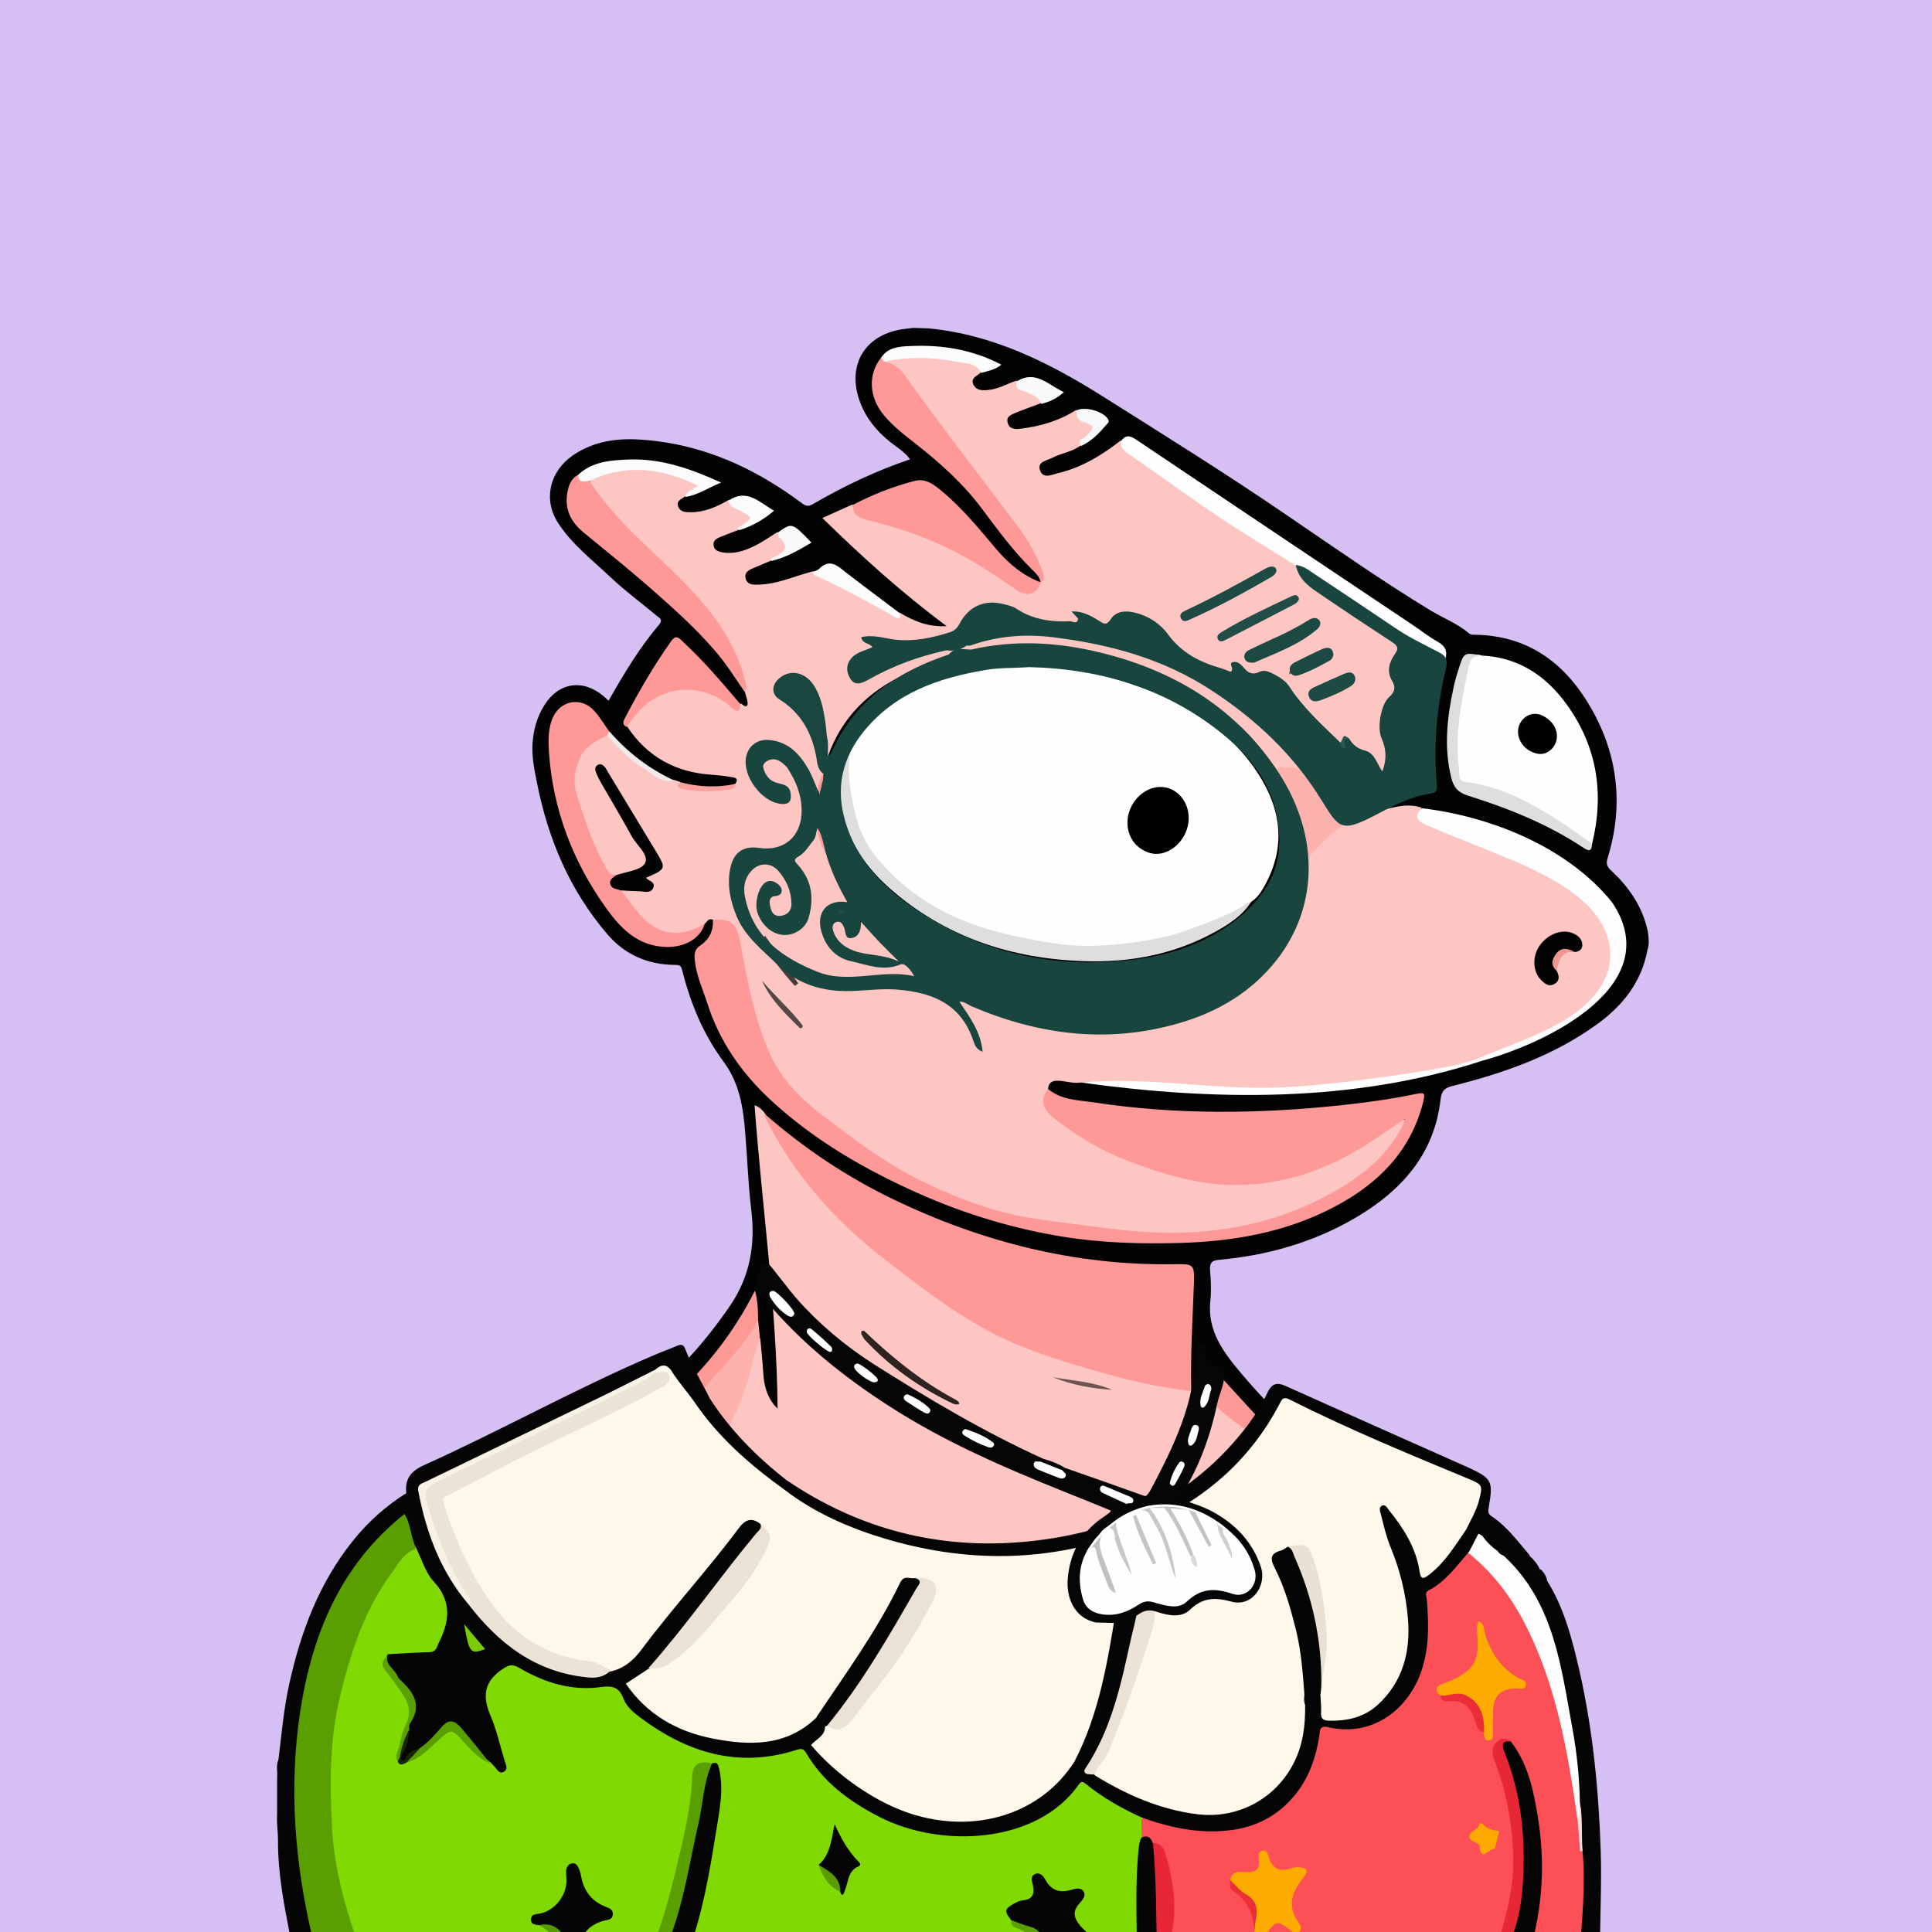 <svg width="872" height="872" viewBox="0 0 872 872" fill="none" xmlns="http://www.w3.org/2000/svg" xmlns:xlink="http://www.w3.org/1999/xlink">
<g id="alpaca">
<g id="background"><rect width="872" height="872" fill="#D5BFF3"/></g>
<svg width="872px" height="872px" viewBox="0 0 872 872" version="1.1" xmlns="http://www.w3.org/2000/svg" xmlns:xlink="http://www.w3.org/1999/xlink">
    <title>mask</title>
    <g id="mask" stroke="none" stroke-width="1" fill="none" fill-rule="evenodd">
        <path d="M672.665,881.5 C623.065,881.5 573.465,881.5 523.865,881.5 C524.265,876 525.165,870.4 523.365,865 C522.565,862.4 522.065,859.4 518.365,859.3 C515.365,859.9 516.365,862.3 516.265,864.1 C516.065,870 516.765,876 513.865,881.5 C449.565,881.5 385.365,881.5 321.065,881.5 C319.265,878.8 320.465,875.9 320.865,873.3 C322.065,865.3 320.965,857.4 319.565,849.6 C318.865,845.8 319.265,842.5 320.765,839 C327.965,822.4 330.465,804.9 328.965,786.9 C328.565,782.1 328.765,777.3 327.765,772.5 C327.065,768.9 325.765,765.5 324.265,762.2 C322.765,759 320.565,757.6 317.165,758.4 C314.465,758.1 313.265,755.6 311.165,754.4 C308.665,752.8 306.565,752.5 305.865,756.2 C305.065,758.5 306.165,760.5 307.065,762.4 C312.165,773.8 316.165,785.6 316.765,798.2 C316.765,806.1 313.565,813.1 310.565,820.1 C306.265,830.1 300.765,839.4 293.665,847.6 C292.565,848.9 290.965,850.1 290.965,852.4 C293.265,852.8 295.165,851.9 297.165,851.2 C298.465,850.7 299.865,849.5 301.065,851.5 C303.465,861.7 303.665,871.8 299.065,881.6 C252.465,881.6 205.865,881.6 159.265,881.6 C161.365,878.1 160.865,874.6 159.465,870.9 C155.565,860 152.765,848.7 153.065,837.2 C153.465,820.4 156.265,803.8 162.265,787.9 C169.265,769.5 182.465,757.7 200.565,751.1 C214.665,746 229.065,741.8 243.965,739.8 C245.765,739.6 248.865,739.9 248.965,737.6 C249.165,734.9 245.865,735.2 243.965,734.6 C236.665,732.6 229.165,732.3 221.765,732.1 C206.665,731.6 191.565,732 176.465,734.1 C170.265,735 169.165,733.2 171.165,727 C177.265,708.5 191.165,697.8 208.365,691.2 C225.265,684.8 242.865,681.8 261.265,684 C269.365,685 277.465,685.4 285.465,686.9 C289.465,687.6 292.965,687 296.065,684.1 C312.665,668.9 325.365,651 333.665,630.1 C336.265,623.5 338.165,616.5 339.765,609.5 C340.265,607.6 339.765,604.5 343.365,604.7 C345.665,607 345.365,609.9 345.365,612.7 C345.265,617.6 345.865,622.3 346.965,627 C347.365,628.7 347.765,630.5 349.665,632.3 C349.865,627 350.565,622.5 350.165,617.9 C346.865,586.7 344.465,555.4 341.465,524.1 C340.765,517.2 339.165,510.3 339.665,503.3 C339.765,501.7 339.565,499.6 341.265,498.9 C343.365,498 344.465,500 345.565,501.4 C360.065,532.3 383.065,555.6 410.465,575.1 C420.665,582.4 430.565,589.9 441.265,596.4 C456.865,605.8 474.065,611 491.165,616.3 C504.665,620.5 518.465,623.6 532.465,625.8 C534.365,626.1 536.465,626.2 538.165,627.5 C540.765,632.9 540.665,638.9 542.465,644.8 C543.965,639.7 540.865,634.3 544.365,629.8 C544.965,629.3 545.765,629.3 546.065,630 C548.665,635.3 553.665,637.7 558.565,640.1 C563.965,642.8 569.065,645.7 573.365,649.9 C575.865,652.4 579.465,652.3 582.265,654.1 C583.665,655.3 585.465,656.5 584.765,658.6 C583.965,660.9 581.665,660.7 579.665,661 C575.965,661.4 572.365,662 569.165,663.8 C567.665,664.7 565.865,665.4 565.465,667.7 C567.765,669.2 570.865,667.6 572.865,669.6 C573.165,670.8 572.265,671.4 571.765,672.2 C570.765,673.9 571.665,674.7 573.365,674.8 C574.065,674.9 574.665,674.7 575.365,674.7 C599.465,671.3 621.665,677.4 642.965,688.2 C652.465,693 661.665,698.3 669.565,705.6 C678.465,713.9 685.365,723.5 689.065,735.2 C691.265,742.1 694.765,748.7 695.065,756.2 C696.865,763.9 695.065,772 697.665,779.6 C698.065,787.1 697.165,794.4 694.365,801.4 C693.765,802.1 693.065,802.3 692.265,802.2 C689.965,800.9 689.965,798.3 689.165,796.3 C687.565,791.9 685.665,787.8 682.065,784.6 C679.865,785.3 678.765,783.8 677.565,782.4 C673.965,778 669.765,774.2 665.665,770.3 C662.865,767.6 659.865,766.6 656.365,769.5 C651.465,773.6 650.165,776.8 652.765,781 C657.565,788.6 661.465,796.7 666.165,804.4 C672.065,814 674.365,824.6 675.965,835.6 C677.865,849.1 676.265,862.4 674.965,875.8 C674.765,877.8 674.365,879.9 672.665,881.5 Z" id="origin" fill="#FEC6C3" fill-rule="nonzero"></path>
        <path d="M418.965,148.2 C448.565,151 474.165,164 498.665,179.5 C526.265,196.9 553.865,214.1 580.765,232.5 C602.365,247.2 623.665,262.2 645.965,275.7 C651.665,279.1 657.965,281.5 663.065,285.9 C663.965,286.6 664.865,286.5 665.865,286.5 C690.265,286.9 706.965,299.8 718.465,320.2 C730.465,341.5 732.765,364.1 725.565,387.4 C724.765,390 725.365,391.2 727.165,392.9 C735.365,400.5 741.465,409.4 743.765,420.6 C744.165,423.4 744.465,426.1 743.565,428.8 C740.865,443.3 732.365,454 720.665,462.4 C701.165,476.5 678.865,484.3 655.765,490.1 C652.065,491 650.665,492.2 650.165,496.4 C647.365,520.9 632.565,537.3 612.365,549.3 C593.265,560.6 572.365,566.6 550.365,568.6 C546.965,568.9 545.865,569.9 546.165,573.5 C546.565,578.1 546.765,582.8 546.265,587.4 C544.865,600.9 552.465,610.6 560.165,619.8 C569.765,631.3 580.665,641.6 590.365,653 C595.265,658.8 601.665,658.8 607.865,659.4 C653.465,663.7 691.365,699.7 701.465,742.9 C705.365,759.6 705.965,776.5 702.965,793.3 C701.665,800.7 704.865,807 706.065,813.7 C709.765,834.7 712.765,855.7 713.165,877 C713.165,878.5 713.465,880 712.465,881.3 C709.465,881.3 706.465,881.3 703.465,881.3 C702.265,880 701.965,878.4 701.965,876.7 C702.165,859.1 700.865,841.6 700.065,824 C699.465,821.3 701.865,817.5 697.265,816.2 C694.565,818.9 694.165,822.3 693.865,825.8 C692.465,840.2 692.065,854.7 689.665,868.9 C688.965,873.2 689.465,878 685.465,881.2 C683.465,881.2 681.465,881.2 679.465,881.2 C678.365,879.9 678.265,878.5 678.665,877 C680.565,870.1 680.865,862.9 681.565,855.8 C682.765,845.3 682.065,834.9 682.065,824.4 C681.965,813.3 681.165,802.2 680.165,791.1 C679.865,787.8 679.665,784.5 682.465,782 C686.965,787.7 690.465,794 691.665,801.3 C692.065,801.7 692.065,802.7 692.365,802.6 C692.865,802.5 692.965,801.7 693.365,801.3 C695.165,794.1 696.565,786.9 696.365,779.4 C695.765,775 695.365,770.6 695.565,766.2 C695.465,764 695.565,761.8 695.165,759.7 C694.565,756.9 694.665,756.6 694.165,755.1 C692.665,745.9 691.065,740.1 688.465,733.1 C674.765,697.1 648.665,676.1 610.665,669.8 C599.565,668 588.465,669.2 577.465,670.1 C575.865,670.2 574.165,670.9 572.665,669.6 C570.165,669.6 567.765,669.7 565.265,669.7 C564.365,669.7 563.165,669.8 562.765,668.7 C562.265,667.4 563.065,666.5 563.965,665.7 C568.265,661.7 573.565,660.1 579.165,659.5 C580.965,659.3 582.665,659.1 584.765,658.9 C584.265,656.7 582.765,655.7 581.465,654.5 C570.865,646.3 562.965,635.5 553.665,626 C551.865,624.1 550.365,621.9 548.065,620.4 C546.165,623.4 547.065,627 544.865,629.5 C542.965,635.7 545.165,642.2 542.865,648.6 C539.565,642 538.965,634.7 537.565,627.5 C536.865,626.5 536.465,625.4 536.465,624.2 C536.565,612.9 535.665,601.6 537.065,590.3 C537.665,585.5 537.165,580.7 537.465,575.8 C537.665,572.5 536.365,571.5 533.065,571.7 C518.865,572.4 504.865,570.9 490.865,569.2 C468.765,566.5 447.565,560.5 426.765,552.6 C401.265,542.9 377.565,529.9 355.965,513.2 C351.865,510 347.765,506.9 345.065,502.3 C344.065,501 343.065,499.8 340.565,498.8 C343.965,544.8 350.565,590.1 350.965,635.8 C346.165,631.1 344.765,625.3 344.465,619.2 C344.165,614.2 343.565,609.3 343.165,604.4 C340.965,602 342.265,598.8 341.365,596.1 C340.965,591.9 340.465,587.8 340.465,585.7 C322.665,620.6 292.665,644.8 257.465,663.3 C262.465,664 268.065,665.2 273.665,666.6 C279.365,668.3 283.965,671.9 288.765,675.2 C290.065,676.1 291.865,677.3 291.065,679.1 C290.165,680.9 288.165,680.3 286.565,679.8 C281.065,677.9 275.265,676.9 269.665,675.6 C245.265,669.7 221.565,672.1 199.065,682.7 C181.265,691.2 168.765,705.2 162.365,724.2 C160.265,731.1 159.765,739.6 160.965,749 C163.765,747 166.265,744.5 169.665,743.5 C174.365,744.5 175.265,746.3 172.765,750.2 C169.765,754.8 166.065,758.9 163.065,763.4 C153.765,777.5 149.965,793.3 147.765,809.8 C144.765,832 149.665,853 157.165,873.6 C158.065,876 159.965,878.3 158.465,881.1 C155.465,881.1 152.465,881.1 149.465,881.1 C145.165,877.6 144.465,872.3 142.965,867.5 C139.765,857.7 138.365,847.5 138.065,837.2 C138.365,827.9 137.465,818.5 138.565,809.2 C140.265,801 140.865,792.6 143.465,784.5 C145.165,779.1 146.865,773.7 149.665,768.8 C152.465,764 152.565,759.7 151.665,754.3 C147.665,732.2 154.365,712.8 168.765,695.8 C181.865,680.4 198.765,671.3 218.065,666.7 C253.265,658.3 283.365,641.3 308.465,615.4 C316.265,607.3 323.265,598.5 329.665,589.1 C338.665,575.8 340.965,561.5 339.065,545.9 C337.665,534.5 337.365,523 336.365,511.6 C335.465,500 333.865,488.9 326.365,478.9 C317.365,466.7 311.565,452.6 307.865,437.8 C307.365,435.6 306.365,435.5 304.465,435.5 C292.365,435.4 282.065,430.9 274.165,421.7 C257.165,401.9 247.365,378.7 242.365,353.3 C241.165,347.4 239.965,341.6 240.365,335.5 C240.765,329.4 242.365,323.7 245.565,318.5 C251.965,308 262.965,306.3 272.265,314.1 C272.965,314.7 273.765,315.4 274.665,316.3 C281.565,304.1 288.665,292.3 297.565,281.8 C299.365,279.6 297.465,278.8 296.365,277.9 C289.565,272.2 282.465,267 276.065,261 C267.665,253 258.265,245.9 251.865,236 C245.065,225.5 248.065,212.8 258.465,205.6 C268.165,198.9 279.065,197.6 290.365,198.5 C317.265,200.5 340.865,211.3 362.165,227.3 C364.265,228.9 365.665,228.3 367.465,227.2 C381.165,219.3 395.365,212.5 410.765,207.3 C408.265,203.9 404.965,202 402.065,199.7 C395.965,194.9 391.065,189.1 388.265,181.7 C381.765,164.7 390.565,150.4 408.765,148.4 C409.965,148.3 411.065,148.1 412.265,148 C415.765,148.1 414.765,148.1 418.965,148.2 Z" id="origin" fill="#030303" fill-rule="nonzero"></path>
        <path d="M342.165,595.7 C342.665,600.1 342.665,601.1 343.065,604.8 C340.065,610.8 339.365,617.4 337.365,623.7 C329.465,648.8 314.665,669.1 295.565,686.7 C292.465,689.5 288.665,689.2 285.165,688.5 C271.965,685.7 258.565,684.1 245.265,685 C222.465,686.5 200.765,691.9 183.665,708.8 C177.665,714.7 174.365,722 171.765,729.8 C170.865,732.4 170.965,733.8 174.665,733.2 C191.765,730.4 209.065,730.1 226.265,730.9 C233.565,731.2 241.165,731.5 248.265,734.3 C249.665,734.9 252.065,734.7 251.765,737 C251.565,739 250.365,740.5 247.865,740.8 C237.965,741.9 228.265,743.9 218.765,746.7 C203.065,751.4 187.465,756 175.565,768.7 C166.165,778.8 162.265,791.1 158.865,803.8 C155.965,814.4 154.765,825.3 154.565,836.2 C154.265,849.2 157.465,861.8 162.065,874 C163.465,877.7 163.565,880.3 159.365,881.7 C159.065,881.7 158.665,881.7 158.365,881.7 C153.465,868.9 149.065,855.9 147.165,842.2 C142.665,810 147.965,780.2 168.565,754 C169.565,752.7 170.665,751.4 171.665,750.1 C174.365,746.9 173.965,745.1 169.465,744.9 C163.665,743.6 161.365,741.3 162.365,736 C163.065,731.9 159.565,728.5 161.265,724.6 C164.665,712.4 171.665,702.3 181.065,694.1 C202.065,675.6 227.265,670.2 254.465,672.4 C266.065,673.3 277.465,675.6 288.365,679.9 C289.065,680.2 289.965,680.1 290.965,679.7 C285.565,675 279.965,670.8 273.265,668.2 C271.665,665.7 273.565,664.7 275.165,663.5 C281.265,658.6 287.965,654.7 294.165,649.9 C307.465,639.8 316.965,626.4 325.965,612.6 C328.765,608.3 330.765,603.5 336.265,601.6 C337.565,601.2 337.965,599.7 338.765,598.6 C339.465,597 339.965,595.1 342.165,595.7 Z" id="origin" fill="#FEB2AD" fill-rule="nonzero"></path>
        <path d="M682.665,782.2 C680.465,783.3 681.665,785.1 681.765,786.6 C683.065,821.3 688.165,845.4 677.765,881.5 C676.065,881.5 674.465,881.5 672.765,881.5 C680.465,843.2 673.965,812.7 651.265,781 C645.365,775.7 659.265,760.1 665.965,768.4 C669.865,770.9 678.865,784.4 682.665,782.2 Z" id="origin" fill="#FEB2AD" fill-rule="nonzero"></path>
        <path d="M300.165,850.6 C297.665,853.2 294.265,853.4 291.065,854.1 C290.165,854.3 288.965,854.2 288.365,853.2 C287.765,852.1 288.665,851.4 289.265,850.6 C292.265,846.9 295.665,843.3 298.365,839.3 C306.865,826.8 313.665,813.6 315.865,798.5 C315.365,794.1 316.165,789.6 315.665,785.2 C314.665,776.6 311.765,768.8 307.365,761.4 C306.265,759.6 304.765,757.9 305.065,755.5 C305.565,750.9 307.265,749.8 310.865,752.4 C312.865,753.8 314.465,755.8 316.265,757.5 C321.065,760.9 322.665,766.3 324.165,771.5 C328.865,787.7 325.865,803.5 320.265,818.9 C318.365,824.2 315.965,829.4 312.765,834.1 C310.765,837 310.865,839.8 311.765,843.1 C314.765,854.5 313.865,865.8 311.065,877.1 C310.565,878.9 309.865,880.6 308.065,881.5 C305.365,881.5 302.765,881.5 300.065,881.5 C302.065,872.1 303.265,862.7 302.765,853.1 C302.765,851.1 302.665,849.7 300.165,850.6 Z" id="origin" fill="#030303" fill-rule="nonzero"></path>
        <path d="M308.065,881.5 C312.665,868 314.465,854.4 309.365,840.6 C308.465,838.2 309.565,836.8 310.665,835.2 C319.865,820.3 324.965,804.3 324.965,786.7 C324.965,776.1 322.165,766.4 316.365,757.6 C321.265,754.5 323.465,757 325.665,761.4 C328.565,767.4 329.365,773.6 330.165,780 C332.265,796.9 329.965,813.3 326.065,829.6 C325.865,830.2 325.865,831 325.565,831.5 C318.265,841.9 321.765,853.2 322.865,864.3 C323.465,870 321.865,875.8 321.065,881.5 C316.765,881.5 312.465,881.5 308.065,881.5 Z" id="origin" fill="#FE9A96" fill-rule="nonzero"></path>
        <path d="M685.665,881.5 C688.965,871.5 689.765,861.1 690.665,850.7 C691.465,841.8 691.965,832.9 692.865,824 C693.265,820.3 693.765,817.9 696.665,815.1 C696.765,815 697.565,814.1 697.665,814.1 C697.665,814.1 697.665,814.1 697.765,814.3 C700.065,817.6 700.665,820.1 700.365,825.1 C697.865,841.3 700.565,857.6 700.165,873.9 C700.065,876.5 700.565,879.3 698.665,881.5 C694.365,881.5 690.065,881.5 685.665,881.5 Z" id="origin" fill="#FEC6C3" fill-rule="nonzero"></path>
        <path d="M698.665,881.5 C699.765,861.9 698.865,838.2 699.965,818.3 C704.465,838.2 703.565,860.8 703.665,881.5 C701.965,881.5 700.365,881.5 698.665,881.5 Z" id="origin" fill="#FDFCFB" fill-rule="nonzero"></path>
        <path d="M513.865,881.5 C514.565,874.5 514.865,867.4 514.765,860.3 C514.765,859.2 514.065,857.9 515.365,857.1 C516.965,856.2 517.465,858.3 518.665,858.5 C519.465,858.6 520.265,859 520.765,859.6 C524.865,864 525.365,876.3 521.765,881.4 C519.165,881.5 516.565,881.5 513.865,881.5 Z" id="origin" fill="#030303" fill-rule="nonzero"></path>
        <path d="M300.165,850.6 C300.865,849.1 301.765,847.8 303.765,846.5 C305.165,858.7 304.765,870.3 300.065,881.4 C299.765,881.4 299.365,881.4 299.065,881.4 C301.165,871.3 302.165,861 300.165,850.6 Z" id="origin" fill="#F9F4F3" fill-rule="nonzero"></path>
        <path d="M677.665,881.5 C680.665,863 682.165,844.4 682.865,825.7 C682.865,836.1 682.865,846.5 682.865,856.9 C683.165,865.3 680.765,873.3 679.665,881.6 C679.065,881.5 678.365,881.5 677.665,881.5 Z" id="origin" fill="#F9C1BD" fill-rule="nonzero"></path>
        <path d="M521.865,881.5 C523.265,873.5 524.365,865.6 518.765,858.6 C521.665,856.8 522.865,859.6 523.365,861.1 C525.565,867.8 527.865,874.6 523.865,881.6 C523.165,881.5 522.565,881.5 521.865,881.5 Z" id="origin" fill="#F9F5F5" fill-rule="nonzero"></path>
        <path d="M345.065,502.7 C362.765,518.2 382.165,531.2 403.365,541.4 C443.365,560.6 485.365,571.3 529.965,570.6 C538.765,570.5 539.165,570.4 538.865,579.5 C538.265,595.6 537.265,611.7 537.665,627.8 C524.165,626.4 510.965,623.4 497.865,619.7 C479.965,614.6 462.065,609.4 445.665,600.5 C428.865,591.4 413.765,579.6 398.765,568 C376.365,550.6 357.965,529.7 345.265,504.1 C345.065,503.7 345.165,503.1 345.065,502.7 Z" id="origin" fill="#FE9997" fill-rule="nonzero"></path>
        <path d="M517.765,762.3 C519.765,766.1 519.765,770.1 520.165,773.7 C520.865,779.3 521.265,784.9 521.665,790.5 C522.965,806.5 523.165,822.7 522.865,838.8 C522.865,839.3 522.965,839.8 522.865,840.3 C521.965,843.7 522.265,848.7 517.865,849 C514.165,849.2 514.265,844.4 513.465,841.5 C508.865,825.6 503.165,810.1 497.065,794.7 C492.665,783.7 487.265,773.3 481.165,763.2 C476.565,755.6 468.765,752.4 460.965,749.6 C447.365,744.8 433.665,739.8 419.365,738.2 C409.265,737.1 399.065,735.9 388.665,737.3 C379.365,738.6 369.865,739 360.465,739.6 C354.365,739.9 348.265,741.1 342.165,740.8 C334.265,740.4 327.365,737.5 320.865,733.4 C320.365,733.1 320.265,732.3 320.065,731.7 C320.365,729.1 322.665,729 324.465,728.3 C348.865,719.2 373.865,712.4 399.765,709 C428.265,705.3 456.065,707.9 483.565,716.5 C501.565,722.1 508.865,735.2 511.265,752.4 C511.865,756.9 512.865,760.7 517.765,762.3 Z" id="origin" fill="#FEB2AD" fill-rule="nonzero"></path>
        <path d="M517.765,762.3 C513.565,763.6 511.365,761.7 510.665,757.7 C509.565,750.7 508.365,743.8 505.665,737 C502.165,728.1 495.865,722.7 487.265,719.4 C472.565,713.7 457.365,710.9 441.765,709.5 C401.565,705.9 363.765,715.8 326.365,729 C324.165,729.8 322.065,730.7 319.965,731.6 C318.865,731.5 317.365,731.8 317.065,730.3 C316.665,728.7 318.165,728 319.265,727.5 C325.165,724.6 331.065,721.8 337.065,719 C340.665,717.1 341.465,717 343.665,715.9 C361.365,708.8 379.765,705 398.565,702.7 C403.865,702.1 409.065,701.2 414.365,700.9 C434.065,699.9 453.765,700.4 473.165,704.4 C479.965,705.8 486.665,707.6 493.265,709.6 C495.365,710.3 497.365,711.1 498.665,712.9 C506.565,717.3 509.965,725.1 513.465,732.8 C518.465,741.5 520.065,750.8 518.965,760.6 C518.565,761.1 518.165,761.7 517.765,762.3 Z" id="origin" fill="#030303" fill-rule="nonzero"></path>
        <path d="M572.665,669.8 C612.865,662.8 647.665,672.4 674.265,704.6 C685.165,717.8 691.265,733.8 694.565,750.7 C694.865,752.3 696.665,777.1 695.665,779.1 C694.665,779.1 695.665,768.1 693.765,755.6 C689.565,736.5 683.165,718.8 667.465,705.7 C646.865,688.6 623.365,678.7 596.765,675.5 C589.365,674.6 582.265,674.8 575.065,676.1 C572.765,676.5 570.465,677.1 569.565,674.6 C568.665,672.1 570.865,670.9 572.665,669.8 Z" id="origin" fill="#FEFEFD" fill-rule="nonzero"></path>
        <path d="M611.665,706.8 C624.665,713.1 637.665,725.8 618.665,721 C589.365,705.7 554.065,718.3 526.765,732.6 C515.065,712.6 592.465,695.2 611.665,706.8 Z" id="origin" fill="#030303" fill-rule="nonzero"></path>
        <path d="M526.765,732.6 C529.665,731.1 531.665,729.1 534.765,727.6 C545.965,723.1 557.165,718.5 569.265,716.4 C586.565,713.4 603.565,713 619.965,720.6 C621.065,721.2 622.065,721.9 623.165,722.5 C621.965,729.5 621.865,729.4 614.165,727.7 C605.465,725.8 596.765,723.7 587.765,723.6 C574.165,723.5 561.365,727.8 548.465,731.2 C545.065,732.1 541.665,732.7 538.365,733.9 C534.265,735.4 530.265,736.3 526.765,732.6 Z" id="origin" fill="#FEB2AD" fill-rule="nonzero"></path>
        <path d="M498.765,712.8 C452.365,696.3 405.865,699.2 359.365,711.9 C353.965,713.4 348.565,715.1 343.165,716.7 C342.165,717.2 341.065,717.6 341.165,715.8 C357.065,707.3 374.765,705 392.165,702 C402.065,700.3 412.265,698.7 422.165,699 C446.265,699.6 470.465,700.1 493.565,708.5 C495.865,709.3 498.665,709.4 498.765,712.8 Z" id="origin" fill="#FBFAFA" fill-rule="nonzero"></path>
        <path d="M544.965,629.7 C544.965,625.7 545.865,621.9 547.565,617.7 C558.965,630.2 570.265,642.4 581.465,654.6 C576.665,653 575.465,652.4 569.665,650 C561.465,645.5 545.665,633.4 544.965,629.7 Z" id="origin" fill="#FD9996" fill-rule="nonzero"></path>
        <path d="M611.665,706.8 C585.265,701.1 557.665,706.6 533.865,718.8 C551.865,704 593.865,694.3 611.665,706.8 Z" id="origin" fill="#F8F6F6" fill-rule="nonzero"></path>
        <path d="M390.065,600.7 C402.465,612.6 415.765,623.4 431.065,631.6 C431.965,632.1 432.865,632.5 432.965,633.7 C431.965,634 431.065,634 430.065,633.5 C414.965,626.3 401.565,616.8 390.265,604.6 C389.665,603.9 389.265,602.9 388.765,602.1 C388.465,600.8 389.065,600.5 390.065,600.7 Z" id="origin" fill="#2F2322" fill-rule="nonzero"></path>
        <path d="M305.065,755.6 C314.365,768.5 319.365,782.5 315.965,798.6 C315.265,794.1 314.765,789.6 313.765,785.1 C312.065,777.7 309.265,770.7 306.365,763.7 C305.265,761.3 302.665,758.7 305.065,755.6 Z" id="origin" fill="#F8F2F2" fill-rule="nonzero"></path>
        <path d="M182.065,716.4 C189.465,707 199.165,701.6 211.165,700.7 C211.765,701.8 210.865,702 210.165,702.4 C199.465,704.4 190.365,709.3 183.165,717.6 C182.265,717.8 181.765,717.5 182.065,716.4 Z" id="origin" fill="#55403F" fill-rule="nonzero"></path>
        <path d="M475.165,621.6 C484.165,623.2 493.365,623.6 501.965,627.3 C492.765,626.7 483.765,625.1 475.165,621.6 Z" id="origin" fill="#705453" fill-rule="nonzero"></path>
        <path d="M189.565,845 C185.265,842.2 181.665,838.8 179.565,834 C183.665,836.9 187.065,840.6 189.565,845 Z" id="origin" fill="#826261" fill-rule="nonzero"></path>
        <path d="M526.665,808.7 C526.265,801.2 526.265,793.7 524.165,786.4 C524.265,804.3 527.065,850.1 526.665,808.7 Z" id="origin" fill="#916D6B" fill-rule="nonzero"></path>
        <path d="M266.065,848.3 C256.765,856.9 271.065,849.6 272.865,843.4 C269.465,844.4 267.765,846.5 266.065,848.3 Z" id="origin" fill="#7B5D5B" fill-rule="nonzero"></path>
        <path d="M321.765,415.1 C319.765,414.3 319.165,416 318.065,417 C312.865,422.4 304.165,424.1 296.965,420.6 C288.965,416.7 283.565,410.1 279.765,402.2 C282.465,399.7 285.665,401 288.765,401.1 C291.065,401.2 293.765,401.7 291.665,397.9 C290.165,395.3 292.365,394.8 293.865,393.9 C297.965,391.5 298.365,390.5 295.865,386.5 C288.265,374 280.365,361.7 273.165,349 C272.765,348.3 272.365,347.5 271.165,347.7 C270.365,349.8 271.765,351.5 272.665,353.1 C278.165,363.6 284.465,373.5 290.465,383.7 C293.965,389.5 293.565,390.7 287.265,393.2 C284.165,394.4 281.165,395.8 277.765,396 C274.765,396 273.465,393.8 272.165,391.6 C265.565,380.2 261.165,367.8 258.265,355 C256.065,345.4 262.865,335.4 273.465,331.3 C275.865,331.2 276.765,333.2 278.065,334.6 C284.665,341.8 292.365,347.6 301.365,351.5 C302.265,351.9 303.165,352.4 304.165,352 C305.165,352.3 306.165,352.6 307.165,353 C307.165,353.7 306.765,354.2 306.265,354.6 C314.865,355.3 323.565,357.9 331.965,353.7 C333.665,351 331.265,350.9 329.865,350.7 C327.165,350.2 324.265,349.9 321.565,349.7 C305.165,348.7 292.165,341.7 283.065,327.9 C282.565,326.2 283.565,325 284.365,323.8 C294.265,309 313.465,305.5 328.065,315.8 C329.965,317.1 331.565,319.1 334.165,317.6 C335.265,317.6 336.065,319.5 337.165,318.5 C337.665,318.1 337.365,316.6 337.165,315.7 C336.865,314.4 336.465,313.2 336.065,311.9 C335.565,307.1 334.365,302.4 332.265,298 C327.065,287 320.865,276.6 312.065,267.9 C298.965,254.9 285.965,241.8 272.865,228.7 C269.265,225.1 266.665,221 266.065,215.8 C267.165,214.1 268.865,213.6 270.665,213.1 C284.365,209.1 297.765,209.5 310.865,215.6 C312.565,216.4 315.065,216.8 315.065,219.2 C315.065,221.6 312.465,221.9 310.865,222.8 C310.265,223.1 309.665,223.4 309.265,224 C307.765,225.3 304.965,225.9 306.165,228.8 C307.165,231.2 309.565,231.2 311.765,231.2 C318.065,231.2 323.665,228.7 328.965,225.6 C331.165,227 333.265,228.6 335.665,229.8 C340.565,232.3 340.565,234.3 335.865,237.4 C335.165,237.8 334.265,237.9 334.065,238.9 C331.165,240 328.165,241.1 325.265,242.3 C323.565,243 321.765,243.8 322.065,246.1 C322.365,248.4 324.165,248.9 325.965,249.3 C331.165,250.2 335.865,248.7 340.365,246.5 C344.065,244.7 347.465,242.3 350.965,240.1 C357.365,247.7 357.365,247.7 348.065,253 C345.165,254.2 342.265,255.5 339.365,256.7 C337.565,257.5 336.065,258.6 336.465,260.8 C336.865,263.2 338.765,263.9 340.965,263.9 C347.765,264 354.065,261.9 360.365,259.8 C362.565,259.1 364.765,258.5 366.965,257.8 C379.565,263.1 391.365,270 403.465,276.4 C404.265,276.8 405.165,278.3 406.065,276.5 C412.365,280.3 418.865,283.1 427.265,282.6 C407.065,267.6 389.065,251.3 371.165,233.8 C375.665,231.8 380.265,229.7 384.765,227.7 C388.665,234.4 395.865,234.3 401.965,236 C422.065,241.7 440.065,251.7 457.165,263.3 C463.165,267.4 463.965,267.4 469.665,262.7 L469.565,262.8 C470.665,258.8 468.465,255.6 466.865,252.3 C460.465,239.4 451.265,228.4 442.465,217.1 C434.065,206.3 425.865,195.4 417.965,184.3 C413.965,178.7 409.765,173.4 405.465,168.1 C404.165,166.5 402.465,165.6 400.565,164.9 C399.365,164.5 397.665,163.9 399.565,162.2 C408.865,158.9 418.365,159.7 427.865,161 C431.965,161.6 436.065,161.9 439.865,163.7 C441.665,164.5 443.765,165.2 442.765,168 C441.265,169.7 437.865,170.4 439.365,173.6 C440.765,176.4 443.565,176.3 446.265,176 C450.765,175.5 454.565,173.2 458.765,171.8 C460.565,174.9 463.765,175.8 466.765,177 C469.065,177.9 470.865,179 469.765,182 C466.065,183.4 462.365,184.7 458.665,186.2 C456.565,187.1 453.865,187.9 454.865,191 C455.665,193.8 458.365,193.8 460.665,193.5 C469.665,192.4 478.165,189.9 485.765,185 C487.165,187 488.565,188.9 491.065,189.8 C494.565,191.1 494.365,193.2 492.265,195.8 C490.865,197.6 488.565,198.6 487.865,201 C483.965,204 478.965,204.5 474.765,206.7 C472.265,208 467.965,208.4 469.465,212.4 C470.865,216.2 474.665,214.3 477.365,213.6 C488.065,211.1 497.265,205.5 505.865,198.8 C510.665,205.2 518.065,208.4 524.265,213.1 C550.565,232.9 578.965,249.7 606.965,267 C618.265,274 629.065,281.9 640.465,288.7 C643.165,290.3 644.065,292.4 643.265,295.4 C639.665,309.7 639.165,324.3 638.265,338.9 C637.965,343.2 639.065,347.5 639.165,351.8 C639.265,355.4 642.965,355 644.765,356.8 C640.865,357.5 636.965,358.2 633.065,358.9 C629.165,360.4 625.565,359.2 621.965,357.7 C608.865,352.2 595.065,349.5 581.065,347.6 C579.365,347.4 577.765,347.6 576.065,347.5 C574.465,347.3 573.465,346.1 572.565,344.9 C551.765,316.2 522.465,302.3 488.465,296.3 C468.165,292.7 448.065,293.3 428.165,298.7 C401.965,305.9 380.965,319.3 372.965,347.2 C365.465,365.7 369.565,381.9 382.065,396.8 C394.265,411.2 408.365,423.3 424.965,432.1 C441.865,441.1 460.065,446.2 479.065,448.6 C499.065,451 517.765,447.5 535.465,437.9 C537.665,436.7 539.865,435.5 541.365,433.4 C542.965,431.6 545.065,430.7 547.165,429.6 C561.365,422.2 572.665,411.8 579.465,397 C579.765,396.2 580.265,395.5 580.865,394.9 C588.665,387.9 594.665,379.2 603.165,372.8 C608.665,368.6 614.265,364.8 620.365,361.9 C621.865,361.2 626.565,359.9 624.665,363 C624.665,363.3 624.465,362.8 624.365,363.6 C624.065,365.9 625.465,365.1 626.665,364.9 C631.565,363.8 636.665,362.7 641.665,364.6 C640.365,368.5 642.565,370.5 645.765,371.9 C652.365,374.7 659.165,376.9 665.765,379.6 C678.865,384.9 691.865,390.4 704.165,397.5 C711.165,401.6 716.965,407.2 722.065,413.3 C730.365,423.1 729.465,440.3 720.665,449.7 C713.165,457.8 703.665,462.9 693.865,467.6 C684.965,471.8 675.965,475.6 666.665,478.7 C662.565,479.9 658.565,481.5 654.365,482.4 C635.765,486.8 616.865,489.4 597.965,491.5 C582.965,493.2 567.865,492.8 552.665,492.4 C539.365,492.1 526.165,491.1 512.965,490.1 C504.565,489.5 496.165,488.6 487.765,488.6 C484.465,489.1 481.265,488 478.065,487.8 C475.165,487.6 473.165,488.4 473.065,491.6 C471.165,497.4 473.365,501.2 478.065,504.8 C499.165,520.9 523.165,529.8 549.165,533 C567.165,535.2 584.565,531.4 601.065,523.6 C610.865,518.9 619.965,513.1 628.865,506.9 C630.265,505.9 631.965,503.7 633.565,505.2 C635.365,506.8 633.665,508.9 632.765,510.6 C627.165,521.8 617.865,529.3 607.765,535.8 C588.365,548.4 566.765,554.4 543.965,557.2 C529.065,559 514.465,556.1 499.765,555.5 C487.065,555 474.665,552.7 462.265,550.4 C435.565,545.5 411.765,534 389.665,518.6 C380.265,512 370.965,505.2 362.465,497.5 C349.465,485.8 342.465,470.7 338.965,453.9 C336.865,443.8 333.665,434 332.465,423.7 C331.965,419.7 329.665,417 325.465,416.3 C324.165,416.2 322.865,416 321.765,415.1 Z" id="origin" fill="#FEC6C3" fill-rule="nonzero"></path>
        <path d="M321.765,415.1 C330.365,414.7 332.665,417 334.165,425.6 C337.065,441.7 340.165,457.9 346.365,473.1 C351.465,485.7 360.565,495.4 371.365,503.5 C384.865,513.7 398.265,524.1 413.465,531.8 C430.365,540.3 447.865,547.1 466.865,550 C478.465,551.8 490.065,553.1 501.765,554.6 C538.465,559.3 573.565,555.3 605.765,535.7 C617.265,528.7 627.165,520 633.265,507.6 C633.565,507.1 633.565,506.4 633.965,505 C624.865,511.3 616.465,517.3 607.265,522.1 C590.165,531.1 572.065,535.7 552.665,534.7 C538.465,534 524.965,529.8 511.765,525 C498.665,520.2 486.465,513.3 475.465,504.5 C470.265,500.4 469.365,495.7 473.165,491.6 C479.065,496.5 486.465,496.5 493.365,497.5 C530.465,503.2 567.565,502.8 604.865,498.9 C616.065,497.7 627.265,496.2 638.365,493.9 C643.265,492.9 643.365,493.2 642.165,498.1 C636.365,520.1 621.665,534.5 602.265,544.7 C580.465,556.2 556.865,560.3 532.565,561 C514.965,561.5 497.165,561 479.865,558.2 C457.565,554.6 435.965,548.1 415.165,538.9 C390.765,528.1 367.765,514.9 347.965,496.6 C334.765,484.4 324.765,470.1 319.265,452.9 C317.165,446.4 314.265,440.2 313.565,433.3 C313.265,430.5 313.665,428.3 315.965,426.8 C320.165,424 322.065,420.1 321.765,415.1 Z" id="origin" fill="#FE9997" fill-rule="nonzero"></path>
        <path d="M668.965,295.9 C685.465,296.7 697.865,305.1 707.165,318 C720.865,337 724.165,358.2 718.565,380.9 C715.765,382.3 714.265,379.8 712.565,378.5 C700.165,369.1 686.965,361.2 671.965,356.6 C668.965,355.7 665.965,354.6 662.765,354.4 C658.765,354.1 657.765,351.9 657.165,348.3 C654.665,332 658.065,316.2 661.565,300.5 C662.565,296.2 664.665,294.6 668.965,295.9 Z" id="origin" fill="#FEFEFE" fill-rule="nonzero"></path>
        <path d="M644.865,357.1 C639.765,357.8 637.965,355.4 637.665,350.4 C636.765,331.6 638.065,313.1 642.365,294.8 C643.065,291.9 641.465,291.1 639.565,289.9 C613.865,273.4 587.965,257.2 562.165,241.1 C544.065,229.8 526.865,216.9 509.265,204.8 C507.265,203.4 505.565,201.9 505.865,199.2 C507.865,196.4 509.665,196.3 512.765,198.4 C554.265,226.3 595.865,254.1 637.365,281.9 C641.265,284.5 644.865,287.4 648.965,289.7 C652.965,291.9 653.365,294.6 652.065,298.8 C647.165,313.8 645.565,329.3 646.065,345 C646.165,348 646.665,351 647.265,353.9 C647.665,356 647.765,356.1 644.865,357.1 Z" id="origin" fill="#FEFEFE" fill-rule="nonzero"></path>
        <path d="M280.165,401.9 C284.365,406.5 287.265,412.1 292.265,416.2 C299.865,422.3 307.565,422.4 315.865,418.1 C316.565,417.7 317.365,417.4 318.065,417 C316.065,423.6 309.065,427.6 300.865,427.4 C287.965,427.2 280.065,419 273.465,409.7 C258.465,388.7 249.565,365.4 247.765,339.5 C247.465,334.5 247.365,329.5 249.165,324.7 C252.465,316.1 262.265,314.1 268.365,321 C270.765,323.7 272.665,326.9 274.765,329.8 C274.565,330.5 274.865,331.4 273.965,331.9 C268.965,334.5 263.965,336.8 261.565,342.6 C259.265,347.9 258.565,352.8 260.265,358.4 C263.565,369.2 267.065,379.9 272.565,389.8 C273.765,392 274.465,395 277.965,394.9 C276.565,398 277.965,400.1 280.165,401.9 Z" id="origin" fill="#FE9997" fill-rule="nonzero"></path>
        <path d="M266.065,217 C279.165,237.7 299.365,251.8 315.265,269.9 C324.965,280.9 332.865,293.1 336.365,307.6 C336.765,309.2 337.565,310.8 335.965,312.1 C331.565,305.7 327.465,299.1 322.265,293.2 C313.165,282.7 302.865,273.6 292.465,264.5 C282.965,256.2 273.065,248.3 263.365,240.3 C257.665,235.6 254.765,229.9 256.065,222.3 C256.665,218.9 257.865,215.9 261.065,214.2 C262.565,215.4 264.565,215.8 266.065,217 Z" id="origin" fill="#FE9997" fill-rule="nonzero"></path>
        <path d="M469.865,262.9 C467.865,268.3 463.365,269.6 458.665,266.2 C448.665,259.2 438.365,252.5 427.365,247.2 C416.265,241.9 404.765,238 392.765,235.1 C388.765,234.2 384.865,233.1 384.865,227.9 C393.865,223.2 403.265,219.5 413.065,217 C417.965,215.8 421.965,219 425.465,222 C434.665,229.7 442.265,239.1 449.965,248.2 C455.565,254.7 461.865,259.9 469.865,262.9 Z" id="origin" fill="#FE9997" fill-rule="nonzero"></path>
        <path d="M398.965,163.3 C405.565,164 408.465,169.5 411.665,174 C426.965,195.2 442.965,215.8 458.665,236.6 C463.365,242.8 467.365,249.5 470.165,256.8 C470.965,258.9 471.965,261.2 469.665,263.1 C469.465,260.5 467.665,258.9 466.065,257.3 C457.465,248.9 450.365,239.2 443.265,229.7 C434.765,218.3 424.265,208.9 413.165,200.2 C408.065,196.2 402.965,192.3 398.765,187.2 C392.165,179.1 391.665,168.9 397.765,161.3 C398.765,161.6 398.965,162.3 398.965,163.3 Z" id="origin" fill="#FE9997" fill-rule="nonzero"></path>
        <path d="M624.865,363.2 C624.165,361.9 623.165,361.8 621.865,362.5 C609.365,369.1 598.465,377.4 589.465,388.4 C587.165,391.2 584.865,394 581.565,395.9 C580.165,394 580.965,392 581.465,390.2 C584.965,378.1 582.965,366.6 577.865,355.3 C576.665,352.7 574.365,350.3 575.565,347 C581.765,344.7 587.465,347.9 593.465,348.5 C604.165,349.7 614.265,353.5 624.265,357.3 C627.065,358.4 629.965,359.1 632.965,359.1 C630.365,360.5 627.665,361.9 624.865,363.2 Z" id="origin" fill="#FEB2AD" fill-rule="nonzero"></path>
        <path d="M342.165,595.7 C339.065,602.3 334.665,607.1 329.665,613.1 C323.665,620.1 320.665,623.1 315.465,629.1 C307.165,638.8 298.765,647.8 288.465,655.1 C283.765,658.4 279.065,661.7 274.265,664.9 C272.965,665.7 273.265,666.8 273.065,667.9 C266.665,666.7 260.365,665.6 253.165,664.3 C290.565,645.6 321.565,620.6 340.765,582.5 C341.965,587 342.165,591.3 342.165,595.7 Z" id="origin" fill="#FE9A96" fill-rule="nonzero"></path>
        <path d="M334.165,317.8 C334.065,322.6 331.465,320.6 329.865,319.1 C326.965,316.4 323.765,314.5 320.165,313.2 C307.165,308.4 293.665,312.9 285.265,324.8 C284.465,325.9 283.765,327 282.965,328.1 C280.665,327.2 281.265,325.6 282.065,324.1 C288.365,312 295.165,300.3 303.065,289.2 C304.865,286.8 305.965,287.4 307.865,289.3 C317.465,298.1 325.765,308 334.165,317.8 Z" id="origin" fill="#FE9997" fill-rule="nonzero"></path>
        <path d="M668.965,295.9 C665.165,295.6 663.565,297.5 662.865,301 C660.265,313.5 657.565,325.9 657.865,338.7 C657.965,342.7 658.565,346.6 658.765,350.5 C658.865,352.2 659.765,352.7 661.265,352.9 C675.965,354.6 688.765,361.2 701.065,368.8 C707.065,372.5 712.765,376.8 718.565,380.8 C718.465,383.8 717.665,384.6 714.765,382.7 C698.565,371.9 680.665,364.8 662.265,359 C657.865,357.6 656.065,355.1 655.065,351.2 C651.565,337.3 653.165,323.5 656.165,309.8 C656.765,307 657.565,304.3 658.465,301.6 C660.765,294.4 660.765,294.4 668.965,295.9 Z" id="origin" fill="#DEDEDE" fill-rule="nonzero"></path>
        <path d="M266.065,217 C263.765,217.2 260.865,218.4 261.065,214.2 C267.565,208.2 275.865,207.7 283.965,207.4 C298.365,206.9 311.665,211.5 325.465,217.8 C319.565,220.2 314.965,223.5 309.265,224.3 C309.865,221.5 312.765,221.1 315.065,219.3 C298.665,211.1 282.565,209.3 266.065,217 Z" id="origin" fill="#FCFBFB" fill-rule="nonzero"></path>
        <path d="M398.965,163.3 C398.565,162.6 398.165,162 397.765,161.3 C400.865,156.7 405.965,156.4 410.565,156.2 C424.965,155.5 438.865,157.7 451.965,164.6 C449.265,166.9 445.965,167.4 442.865,168.3 C440.565,163.7 435.865,164.1 431.865,163.3 C420.965,161.1 409.965,160.9 398.965,163.3 Z" id="origin" fill="#FDFCFC" fill-rule="nonzero"></path>
        <path d="M406.165,276.8 C406.365,278.2 406.665,280 404.465,278.8 C392.365,271.9 380.165,265.3 367.465,259.5 C367.165,259.4 367.165,258.6 367.065,258.1 C367.965,257.7 368.965,257.4 369.665,256.8 C374.165,252.2 377.565,254.9 381.465,258.1 C389.565,264.4 397.865,270.5 406.165,276.8 Z" id="origin" fill="#FCFBFB" fill-rule="nonzero"></path>
        <path d="M333.965,239.2 C331.865,238.6 333.265,238.2 334.065,237.6 C340.065,233.7 340.065,233.7 333.565,230.3 C331.565,229.3 329.065,228.8 328.865,225.9 C337.265,220.3 342.765,226.8 349.365,230.5 C344.565,234.6 339.565,237.4 333.965,239.2 Z" id="origin" fill="#FBFBFB" fill-rule="nonzero"></path>
        <path d="M469.965,182.3 C468.765,178.9 465.765,178.1 462.965,176.9 C461.065,176.1 457.565,175.9 458.965,172.1 C467.365,166.9 472.965,173.6 480.165,177 C476.865,180 473.565,181.4 469.965,182.3 Z" id="origin" fill="#FAF9F9" fill-rule="nonzero"></path>
        <path d="M348.165,253.2 C347.865,252.7 347.665,252.3 348.365,252 C352.665,249.8 357.765,247.8 351.365,242.2 C350.965,241.9 351.265,240.9 351.165,240.3 C357.465,235.8 357.465,235.8 366.265,244.9 C360.365,248.4 354.665,251.7 348.165,253.2 Z" id="origin" fill="#FAF9F9" fill-rule="nonzero"></path>
        <path d="M161.165,724.3 C161.465,726.2 160.965,728.3 163.065,729.6 C164.065,730.2 164.565,731.2 164.165,732.1 C161.765,738.1 163.965,742 169.465,744.7 C166.365,747.1 163.265,749.5 159.665,752.4 C158.365,742.7 157.965,733.4 161.165,724.3 Z" id="origin" fill="#FB9A96" fill-rule="nonzero"></path>
        <path d="M487.965,201.3 C485.965,198.5 488.965,198.1 490.165,196.9 C494.165,192.9 494.265,192.3 489.165,190.5 C486.265,189.5 485.665,187.8 485.965,185.2 C489.765,183.3 498.165,185.7 500.165,189.3 C500.865,190.6 499.865,191.1 499.265,191.8 C496.065,195.6 492.565,199.2 487.965,201.3 Z" id="origin" fill="#F9F8F8" fill-rule="nonzero"></path>
        <path d="M274.065,332 C274.365,331.3 274.565,330.6 274.865,329.9 C283.065,339.4 292.765,346.9 304.165,352.2 C298.365,353.7 294.765,349.4 290.565,346.9 C284.265,342.9 278.965,337.7 274.065,332 Z" id="origin" fill="#F0EAEA" fill-rule="nonzero"></path>
        <path d="M331.965,353.8 C332.065,355.6 330.765,356.1 329.465,356.3 C322.265,357.4 315.065,357.6 307.965,356.1 C305.565,355.6 305.165,354.7 307.265,353.1 C315.365,355.2 323.665,355.6 331.965,353.8 Z" id="origin" fill="#F9A19E" fill-rule="nonzero"></path>
        <path d="M727.565,407.2 C707.465,382.3 672.865,368.5 641.865,364.8 C638.565,367.7 638.865,370.3 643.565,372.3 C657.165,378.1 670.965,383.3 684.565,389.1 C703.965,397.5 731.865,412.2 725.965,437.6 C719.165,460.8 686.765,469.1 666.765,477.9 C666.765,477.9 666.765,477.9 666.765,477.9 C663.065,479.2 660.765,479.8 655.765,481 C650.765,482.2 604.765,490 575.665,490.9 C546.365,491.8 517.065,485.8 487.965,488.6 C547.865,496.9 610.865,497.8 668.865,478.8 C698.365,470.8 752.765,444.5 727.565,407.2 Z" id="origin" fill="#FEFEFE" fill-rule="nonzero"></path>
        <path d="M619.965,720.6 C613.265,719.6 606.865,717.4 600.065,716.4 C590.265,715 580.665,715.8 570.965,717.5 C559.965,719.4 549.465,722.9 539.165,727 C537.665,727.6 536.265,727.7 534.765,727.6 C549.165,718.7 565.165,714.9 581.865,713.5 C591.465,712.7 601.065,712.8 610.465,715.6 C613.865,716.7 617.465,717.6 619.965,720.6 Z" id="origin" fill="#FA9996" fill-rule="nonzero"></path>
        <path d="M575.765,347 C578.665,353.5 582.065,359.8 583.565,366.8 C585.765,376.7 584.465,386.3 581.665,395.8 C574.165,414 559.765,425.2 542.865,433.7 C540.665,435.6 538.065,436.7 535.365,437.6 C506.965,447 478.465,446.3 449.865,438.4 C428.865,432.6 409.865,422.9 393.865,407.9 C380.365,395.2 371.865,379.7 369.765,361 C369.265,356.1 370.965,351.6 371.965,346.9 C378.765,321.5 396.865,306.9 420.665,299.9 C470.165,285.3 516.065,293.3 556.965,325.6 C564.565,331.6 570.265,339.2 575.765,347 Z" id="origin" fill="#000000" fill-rule="nonzero"></path>
        <path d="M372.065,347 C367.965,376.3 381.365,398.1 403.665,414.2 C445.565,444.4 491.665,451.4 540.865,434.3 C541.465,434.1 542.165,434 542.765,433.9 C537.965,440.3 530.565,442.4 523.765,445 C502.565,453.3 480.965,451.9 459.265,446.7 C430.165,439.6 405.765,424.8 385.365,403.1 C374.765,391.7 367.165,379.1 367.865,362.8 C368.265,357.1 370.065,352 372.065,347 Z" id="origin" fill="#FE9A96" fill-rule="nonzero"></path>
        <path d="M280.165,401.9 C278.465,401.1 276.165,401.4 275.465,399.1 C274.765,396.9 276.865,396.1 278.065,395 C282.565,393.4 289.165,392.9 291.065,389.7 C293.165,386.1 287.565,381.7 285.265,377.7 C280.665,369.3 275.665,361 270.865,352.6 C270.165,351.3 269.465,349.9 268.965,348.5 C268.465,347.2 268.465,345.8 270.065,345.1 C271.365,344.6 272.265,345.4 273.065,346.3 C273.565,346.9 273.965,347.7 274.365,348.4 C281.465,360.2 288.665,372 295.765,383.8 C300.765,392.1 300.865,392.1 291.565,396.2 C292.765,397.7 295.965,398 294.865,400.7 C293.765,403.2 291.365,402.5 289.165,402.3 C286.165,402.2 283.165,402.1 280.165,401.9 Z" id="origin" fill="#030303" fill-rule="nonzero"></path>
        <path d="M702.565,438.1 C703.765,440.4 704.165,442.6 701.565,444.1 C699.065,445.6 697.065,443.9 695.465,442.2 C691.765,438.5 691.565,431.8 694.765,427 C698.365,421.7 704.865,419.1 709.865,421.2 C712.065,422.1 713.965,423.6 714.165,426.2 C714.365,428.3 712.965,429.5 710.765,429.7 C703.665,428.6 701.165,431.1 702.565,438.1 Z" id="origin" fill="#030202" fill-rule="nonzero"></path>
        <path d="M358.765,445 C352.865,438.4 347.265,431.7 343.865,423.4 C344.365,423.1 344.865,422.7 345.365,422.4 C350.365,429.5 355.265,436.7 360.265,443.8 C359.765,444.3 359.265,444.7 358.765,445 Z" id="origin" fill="#463D3C" fill-rule="nonzero"></path>
        <path d="M360.965,464 C354.465,457.5 347.765,451.3 343.965,442.7 C349.865,449.6 356.665,455.6 362.265,462.8 C362.365,463.8 361.965,464.2 360.965,464 Z" id="origin" fill="#574848" fill-rule="nonzero"></path>
        <path d="M585.065,286.2 C579.465,290.5 565.465,292.7 564.465,298.3 C570.465,294.9 583.865,292.1 585.065,286.2 Z" id="origin" fill="#6D5250" fill-rule="nonzero"></path>
        <path d="M592.665,314.5 C597.765,311.7 602.765,308.9 607.765,306.2 C601.665,305.9 593.165,311.1 592.665,314.5 Z" id="origin" fill="#6D5250" fill-rule="nonzero"></path>
        <path d="M595.965,295 C592.165,297.6 580.965,299.9 581.965,304.5 C585.565,301.3 596.365,299.3 595.965,295 Z" id="origin" fill="#6D5250" fill-rule="nonzero"></path>
        <path d="M702.565,438.1 C699.565,435.6 700.565,432.8 702.465,430.3 C704.965,427.2 707.965,428.2 710.865,429.7 C704.465,429 703.665,433.7 702.565,438.1 Z" id="origin" fill="#F09592" fill-rule="nonzero"></path>
        <path d="M701.865,331.9 C701.865,336.5 698.565,340 694.265,339.9 C689.465,339.9 684.965,335 685.165,330 C685.265,325.6 688.965,322 693.165,322.2 C697.765,322.4 701.865,327 701.865,331.9 Z" id="origin" fill="#020202" fill-rule="nonzero"></path>
        <path d="M383.865,338.8 C390.965,324.2 402.965,315.2 417.465,309.3 C448.565,296.7 479.865,298.2 511.065,308.8 C532.665,316.1 552.165,327.1 565.765,346.1 C577.665,362.8 581.365,380.8 570.765,399.8 C569.265,402.5 567.565,405.2 564.865,406.9 C556.265,415.3 546.165,420.3 534.165,422.3 C526.265,423.6 518.465,425.2 510.665,426.7 C488.865,430.6 467.965,426.7 447.165,420.9 C435.565,417.7 424.265,413.5 414.565,406.2 C402.965,397.4 391.765,388 386.765,373.7 C382.965,362.4 379.465,350.9 383.865,338.8 Z" id="origin" fill="#FEFEFE" fill-rule="nonzero"></path>
        <path d="M383.865,338.8 C382.065,348.3 383.765,357.5 385.865,366.7 C387.565,374.1 390.665,380.9 395.365,386.7 C411.065,405.9 431.665,416.6 455.565,421.9 C468.365,424.7 481.165,427.4 494.365,426.9 C506.465,426.4 518.365,424.8 530.165,421.7 C533.465,420.8 555.165,413.3 561.765,408.4 C562.665,407.7 563.565,406.9 564.765,406.9 C560.865,413.3 554.565,417.2 548.265,420.7 C530.965,430.2 512.165,434.1 492.665,433.9 C459.465,433.4 429.065,424.3 403.365,402.5 C391.265,392.3 382.265,379.8 379.665,363.8 C378.265,355 379.665,346.6 383.865,338.8 Z" id="origin" fill="#DEDEDE" fill-rule="nonzero"></path>
        <path d="M535.965,368.7 C535.965,377.5 528.865,385.1 520.965,384.9 C514.065,384.7 508.765,378.7 508.865,371.1 C508.965,362.7 515.965,355.2 523.665,355.2 C530.665,355.1 536.065,361 535.965,368.7 Z" id="origin" fill="#010101" fill-rule="nonzero"></path>
    </g>
</svg>
<svg width="872px" height="872px" viewBox="0 0 872 872" version="1.1" xmlns="http://www.w3.org/2000/svg" xmlns:xlink="http://www.w3.org/1999/xlink">
    <title>mask</title>
    <g id="mask" stroke="none" stroke-width="1" fill="none" fill-rule="evenodd">
        <path d="M513.175,881.729 C445.575,881.729 377.975,881.729 310.375,881.729 C309.275,880.329 309.975,878.929 310.375,877.529 C317.475,856.029 320.875,833.729 323.675,811.429 C324.075,808.329 324.075,805.129 323.575,802.029 C323.275,800.129 323.175,797.929 320.775,797.229 C315.475,796.929 314.175,798.029 313.675,803.029 C311.575,828.529 304.575,852.929 296.675,877.129 C296.075,879.029 295.175,880.829 293.175,881.829 C282.175,881.829 271.175,881.829 260.175,881.829 C259.675,874.729 263.275,869.329 270.275,866.429 C271.575,865.829 273.675,865.929 273.875,864.229 C274.175,862.129 271.975,861.729 270.675,861.029 C265.775,858.529 262.975,854.429 261.475,849.129 C261.175,847.829 260.875,846.529 260.275,845.329 C259.875,844.429 259.375,843.429 258.075,843.629 C256.875,843.829 256.675,844.929 256.575,845.929 C256.375,846.929 256.475,847.929 256.375,848.929 C255.575,856.629 252.075,862.429 244.275,864.829 C242.475,865.329 239.975,865.829 243.175,868.029 C248.275,870.529 252.075,874.729 256.375,878.129 C257.375,879.129 258.775,879.929 258.075,881.729 C226.075,881.729 194.175,881.729 162.175,881.729 C160.575,880.129 160.075,878.029 159.275,876.029 C148.975,848.329 145.775,819.429 148.075,790.229 C150.275,762.129 157.775,735.329 173.675,711.429 C175.875,708.129 178.375,705.029 181.075,702.029 C182.575,700.329 184.075,698.429 186.875,698.629 C188.775,699.329 189.675,700.929 190.375,702.629 C193.275,709.529 197.175,715.929 201.475,722.029 C203.775,725.229 204.075,728.329 202.475,731.829 C201.375,734.229 200.375,736.729 199.875,739.329 C198.675,745.729 194.675,748.029 188.675,748.329 C184.375,748.529 180.075,748.029 175.775,748.829 C172.975,750.429 174.175,752.329 175.375,754.329 C177.775,758.329 180.975,761.729 183.375,765.729 C185.475,769.329 185.775,772.729 184.675,776.729 C183.175,782.529 180.375,787.929 180.175,794.029 C180.975,795.729 182.275,795.229 183.575,794.829 C189.675,791.929 194.275,787.129 199.275,782.929 C202.475,780.129 204.775,780.329 207.675,783.229 C212.175,787.829 216.375,792.729 222.175,795.829 C223.375,796.529 224.175,798.129 225.975,798.029 C227.075,796.129 225.775,794.529 225.375,792.929 C222.875,783.929 219.375,775.329 217.475,766.129 C217.375,765.429 217.475,766.329 217.375,765.629 C215.875,758.129 223.775,757.329 226.675,752.829 C228.375,750.129 231.175,750.629 233.875,751.929 C239.875,754.829 245.575,758.329 252.275,759.629 C259.475,761.129 266.675,762.229 273.975,760.729 C276.875,760.129 279.075,760.729 280.575,763.629 C286.775,775.329 297.275,781.929 309.075,786.629 C324.875,792.929 341.175,795.429 357.775,789.729 C361.475,788.429 363.875,790.129 365.775,793.029 C375.675,808.429 390.275,817.729 407.075,823.629 C425.975,830.329 444.875,830.129 463.575,822.629 C471.675,819.429 478.175,814.029 483.875,807.729 C487.375,803.829 488.375,803.529 492.575,806.729 C498.575,811.229 505.075,814.829 511.875,818.229 C513.575,819.029 515.175,819.929 515.875,821.729 C516.675,824.329 516.475,827.029 516.275,829.629 C513.275,844.229 515.075,859.029 514.575,873.829 C514.675,876.429 515.275,879.329 513.175,881.729 Z" id="clown" fill="#80D900" fill-rule="nonzero"></path>
        <path d="M515.275,829.329 C515.275,826.529 515.175,823.829 515.175,821.029 C517.175,819.329 518.975,820.829 520.775,821.429 C531.575,825.429 542.875,826.229 554.275,825.329 C572.175,823.929 586.575,811.529 591.775,793.529 C592.775,790.129 593.475,786.729 594.075,783.329 C594.675,780.029 596.675,778.529 600.175,779.029 C626.775,783.529 642.075,761.229 642.675,740.229 C642.875,734.229 642.975,728.229 642.475,722.329 C642.275,720.429 642.475,718.629 644.175,717.429 C650.275,713.229 655.175,707.829 659.975,702.329 C660.775,701.429 661.675,700.729 662.975,700.629 C669.275,703.129 672.975,708.629 677.175,713.429 C687.975,726.029 694.575,740.929 699.675,756.429 C706.675,777.729 710.775,799.829 713.475,822.029 C713.575,826.229 715.375,830.329 713.875,834.629 C713.375,836.129 715.275,834.129 715.575,835.229 C717.875,841.529 716.875,848.029 716.475,854.329 C716.075,861.129 715.675,867.829 715.675,874.529 C715.675,877.229 715.475,879.829 713.175,881.729 C705.475,881.729 697.875,881.729 690.175,881.729 C688.675,879.429 689.875,877.229 690.475,875.029 C697.275,848.529 695.775,822.429 686.675,796.729 C685.475,793.229 683.575,790.129 680.975,787.429 C677.875,785.329 676.375,786.629 675.875,789.829 C675.475,792.229 676.275,794.429 676.975,796.629 C686.575,823.329 687.375,850.129 677.775,877.029 C677.175,878.729 676.575,880.529 675.075,881.729 C624.175,881.729 573.175,881.729 522.275,881.729 C521.975,881.229 521.975,880.729 522.275,880.329 C528.175,875.729 528.975,868.929 528.775,862.329 C528.575,854.729 527.875,847.129 525.675,839.729 C524.775,836.729 523.475,834.129 520.675,832.729 C518.975,831.229 517.175,830.229 515.275,829.329 Z" id="clown" fill="#FC4F56" fill-rule="nonzero"></path>
        <path d="M187.475,699.129 C181.975,701.029 179.675,706.029 176.575,710.229 C164.375,726.829 158.275,745.929 153.475,765.729 C148.775,784.829 148.875,804.129 149.775,823.429 C150.575,841.329 155.075,858.629 160.975,875.529 C161.675,877.529 162.675,879.529 162.575,881.729 C154.575,881.729 146.575,881.729 138.575,881.729 C140.175,877.129 138.975,872.729 137.975,868.229 C134.775,852.629 133.075,836.829 131.975,820.829 C130.475,800.229 132.275,780.029 136.375,760.029 C140.275,740.829 147.575,722.829 158.675,706.529 C164.175,698.429 171.275,692.029 178.275,685.329 C179.475,684.229 180.875,683.229 182.575,682.829 C183.275,682.829 184.075,683.029 184.275,683.629 C186.275,688.629 188.475,693.529 187.475,699.129 Z" id="clown" fill="#599F00" fill-rule="nonzero"></path>
        <path d="M182.575,683.329 C153.775,706.229 140.875,737.429 135.475,772.629 C130.275,807.129 133.075,841.129 141.075,874.829 C141.875,878.129 139.975,879.629 138.575,881.729 C137.575,881.729 136.575,881.729 135.575,881.729 C132.875,880.429 131.875,878.129 131.275,875.429 C128.375,860.629 125.375,845.829 125.475,830.529 C125.475,826.529 124.775,822.629 125.075,818.629 C125.075,813.129 125.075,807.729 125.075,802.229 C125.375,799.529 124.475,796.829 125.675,794.229 C127.075,782.729 128.075,771.229 130.575,759.929 C135.775,736.429 144.075,714.329 159.375,695.329 C166.175,686.829 174.175,679.729 183.375,673.929 C185.875,677.229 185.075,680.329 182.575,683.329 Z" id="clown" fill="#050505" fill-rule="nonzero"></path>
        <path d="M712.975,881.729 C714.075,866.229 715.675,850.829 714.275,835.229 C712.775,830.629 713.575,825.829 713.075,821.129 C712.875,819.029 712.975,816.829 712.375,814.729 C710.875,794.429 708.275,774.129 703.575,754.329 C700.975,743.329 697.575,732.629 692.675,722.329 C689.975,716.729 686.575,711.729 681.875,707.529 C680.475,706.329 679.275,705.029 678.775,703.129 C681.175,700.829 682.775,700.929 685.175,703.929 C687.375,706.729 689.675,709.429 692.175,712.129 C694.075,714.129 695.775,714.629 698.075,713.129 C706.075,725.829 709.675,740.129 712.975,754.529 C718.975,781.129 721.575,808.229 722.475,835.429 C722.975,850.929 722.075,866.329 722.175,881.729 C718.975,881.729 715.975,881.729 712.975,881.729 Z" id="clown" fill="#050505" fill-rule="nonzero"></path>
        <path d="M321.375,795.929 C323.675,795.029 324.075,796.329 324.575,798.329 C326.775,807.929 324.675,817.429 323.175,826.829 C320.175,845.429 317.075,864.029 310.375,881.729 C306.675,881.729 303.075,881.729 299.375,881.729 C298.675,880.229 299.375,878.829 299.875,877.429 C307.675,857.729 310.675,836.829 314.975,816.229 C316.075,811.029 316.975,805.829 318.075,800.629 C318.575,798.629 319.475,796.929 321.375,795.929 Z" id="clown" fill="#050505" fill-rule="nonzero"></path>
        <path d="M681.975,786.129 C689.675,796.029 692.075,807.929 694.075,819.829 C697.475,840.729 696.375,861.429 690.075,881.729 C686.775,881.729 683.375,881.729 680.075,881.729 C678.675,880.029 679.375,878.229 680.075,876.529 C687.175,858.029 687.675,839.029 685.175,819.729 C683.975,810.129 681.375,800.929 678.175,791.829 C676.575,787.329 677.475,785.829 681.275,785.529 C681.475,785.529 681.775,785.829 681.975,786.129 Z" id="clown" fill="#050505" fill-rule="nonzero"></path>
        <path d="M243.475,868.929 C241.675,868.729 239.475,868.729 239.675,866.129 C239.775,863.929 241.675,864.029 243.375,863.729 C250.075,862.629 255.675,855.829 255.675,848.829 C255.675,847.529 255.475,846.129 255.475,844.829 C255.475,843.029 256.375,841.329 258.075,841.029 C260.075,840.629 260.875,842.329 261.475,843.929 C261.775,844.829 262.175,845.829 262.275,846.829 C263.475,853.329 266.875,858.029 273.175,860.529 C274.875,861.229 276.875,861.829 276.575,864.229 C276.275,866.629 274.175,866.429 272.475,866.929 C266.675,868.529 262.875,872.029 261.775,878.029 C261.475,879.329 261.375,880.629 260.475,881.729 C259.775,881.729 259.175,881.729 258.475,881.729 C257.775,880.729 257.075,879.729 256.375,878.729 C255.475,878.029 254.475,877.229 254.075,876.229 C252.275,871.329 248.375,869.429 243.475,868.929 Z" id="clown" fill="#050505" fill-rule="nonzero"></path>
        <path d="M321.375,795.929 C317.575,804.329 317.375,813.629 315.375,822.429 C311.175,840.629 308.675,859.229 301.575,876.729 C300.875,878.429 300.175,880.029 299.375,881.729 C297.375,881.729 295.375,881.729 293.375,881.729 C299.875,866.429 303.575,850.329 307.375,834.229 C309.875,823.329 312.175,812.329 312.475,801.029 C312.675,796.129 315.875,794.529 321.375,795.929 Z" id="clown" fill="#599F00" fill-rule="nonzero"></path>
        <path d="M681.975,786.129 C677.275,785.429 677.975,788.029 679.075,790.929 C685.475,806.829 687.875,823.529 687.675,840.529 C687.475,853.129 686.575,865.729 680.975,877.429 C680.375,878.729 680.275,880.329 679.975,881.729 C678.275,881.729 676.675,881.729 674.975,881.729 C677.475,871.529 680.975,861.629 682.275,851.029 C683.975,836.629 682.375,822.729 679.075,808.929 C677.975,804.129 676.375,799.429 674.575,794.829 C673.475,792.129 672.975,788.829 675.375,786.429 C677.275,784.329 679.775,784.229 681.975,786.129 Z" id="clown" fill="#E82736" fill-rule="nonzero"></path>
        <path d="M522.175,880.729 C522.175,881.029 522.175,881.429 522.175,881.729 C519.175,881.729 516.175,881.729 513.175,881.729 C513.075,865.829 512.275,849.929 513.975,834.029 C514.175,832.329 514.375,830.729 515.275,829.329 C517.975,828.229 519.475,829.329 520.275,831.829 C521.975,833.829 522.575,836.329 522.575,838.829 C522.275,850.629 524.075,862.329 523.675,874.129 C523.675,876.429 523.875,878.829 522.175,880.729 Z" id="clown" fill="#050505" fill-rule="nonzero"></path>
        <path d="M182.575,683.329 C182.675,680.129 184.175,677.129 183.375,673.829 C182.675,667.529 185.375,664.029 191.275,661.329 C226.175,645.629 259.675,626.829 294.975,611.729 C298.475,610.229 302.075,608.929 305.575,607.429 C307.175,606.729 308.475,606.729 309.175,608.629 C312.175,616.529 316.675,623.629 320.375,631.229 C321.075,632.929 322.075,634.829 320.275,636.129 C318.775,637.229 317.175,635.829 315.775,635.029 C314.975,634.529 314.075,634.129 313.275,633.529 C308.975,630.229 306.575,625.529 303.675,621.229 C300.475,616.529 300.475,616.529 295.575,619.329 C274.875,630.329 253.775,640.529 232.475,650.329 C219.175,656.429 206.275,663.329 193.075,669.729 C190.575,670.929 189.975,672.529 190.575,675.329 C193.975,693.129 200.875,709.329 212.275,723.429 C225.175,738.929 239.675,751.929 260.575,755.129 C265.575,755.929 270.475,756.229 274.975,753.329 C281.475,751.029 286.175,746.529 290.375,741.129 C304.275,723.129 319.275,705.929 333.375,688.029 C337.175,683.229 338.175,683.229 343.675,686.829 C344.775,688.729 343.975,690.429 342.775,691.829 C325.775,712.229 311.075,734.429 292.875,753.829 C291.275,755.329 289.475,756.529 287.675,757.629 C284.875,759.229 285.075,760.829 287.075,763.129 C299.175,777.029 314.875,783.229 332.775,784.429 C338.875,784.829 345.075,785.129 351.075,783.329 C356.075,781.829 360.775,780.029 364.675,776.329 C365.775,775.329 366.875,774.329 368.475,774.129 C371.175,774.429 372.975,775.729 373.475,778.529 C373.775,781.329 372.275,783.229 370.475,785.029 C368.575,786.929 368.575,788.729 370.575,790.529 C385.775,804.829 402.375,816.729 423.775,819.729 C447.575,823.029 467.275,815.629 482.375,796.629 C483.075,795.729 483.675,794.629 484.875,794.229 C488.375,794.129 488.175,798.629 491.075,799.229 C492.275,799.529 493.475,799.629 494.675,800.029 C504.675,805.529 514.975,810.729 525.975,813.929 C534.975,816.529 543.975,818.329 553.475,816.429 C570.175,813.229 580.675,803.229 585.575,787.329 C587.475,781.129 588.175,774.629 587.875,768.129 C587.975,765.629 588.075,763.129 590.775,762.029 C593.175,761.129 595.175,761.729 596.575,763.929 C597.575,765.929 597.475,768.129 597.475,770.229 C597.375,773.229 598.875,774.129 601.775,774.329 C614.275,775.029 625.475,767.529 630.475,754.529 C634.075,745.329 635.975,735.829 633.875,725.729 C631.875,716.129 630.075,706.529 626.275,697.429 C624.375,692.829 622.875,688.029 622.275,683.129 C622.075,681.329 621.775,679.229 623.975,678.429 C625.875,677.729 627.075,679.129 628.175,680.329 C634.275,687.629 639.375,695.529 641.475,705.029 C641.775,706.429 641.675,708.429 643.275,708.829 C644.875,709.329 645.775,707.429 646.875,706.529 C652.975,701.629 656.375,694.629 661.375,688.829 C665.975,686.229 666.175,686.329 667.875,691.429 C667.775,695.329 666.275,698.329 662.975,700.429 C657.475,706.729 652.575,713.829 644.775,717.829 C642.875,718.829 643.875,720.329 643.975,721.729 C644.975,733.729 645.175,745.529 640.475,757.029 C633.975,772.629 618.575,784.029 599.275,779.529 C595.275,778.629 595.775,781.529 595.475,783.529 C593.975,793.029 590.975,801.929 584.975,809.529 C576.375,820.429 565.075,825.629 551.375,826.429 C538.875,827.229 526.975,824.529 515.275,820.329 C506.375,816.229 497.775,811.429 490.175,805.229 C488.975,804.329 488.075,803.729 486.975,805.329 C468.275,832.229 424.875,834.429 396.875,820.029 C383.475,813.129 371.675,804.529 363.875,791.229 C362.675,789.229 361.575,789.129 359.475,789.829 C333.175,798.229 310.075,791.029 288.875,775.129 C285.775,772.829 282.675,770.129 281.375,766.629 C279.475,761.529 276.475,760.729 271.375,761.429 C257.975,763.329 245.675,759.429 234.275,752.729 C231.275,751.029 229.675,751.329 226.675,753.429 C218.375,759.129 217.675,765.629 221.375,774.329 C224.175,780.829 225.675,787.929 227.775,794.729 C228.275,796.429 229.475,798.429 227.475,799.629 C225.275,800.929 224.375,798.529 223.175,797.329 C222.575,796.729 222.075,796.129 221.475,795.529 C216.675,791.929 213.175,787.029 209.375,782.429 C204.675,776.829 203.575,776.929 198.475,781.829 C195.775,784.429 193.475,787.629 189.975,789.429 C187.775,790.429 185.675,791.529 184.075,793.529 C182.975,794.929 181.275,796.129 180.175,793.229 C180.175,792.729 180.275,792.329 180.475,791.829 C181.875,788.129 183.575,784.429 183.775,780.329 C183.775,779.129 183.775,777.929 184.375,776.929 C188.175,770.329 186.675,764.829 181.075,759.929 C178.575,757.729 177.375,754.529 175.275,751.929 C173.875,750.329 173.875,748.429 175.075,746.629 C181.175,746.329 187.275,745.829 193.375,745.729 C195.875,745.729 196.975,744.629 197.575,742.529 C197.575,742.329 197.675,742.229 197.775,742.029 C202.775,732.229 204.275,723.129 195.775,713.829 C191.975,709.729 190.375,703.729 187.775,698.529 C185.375,694.029 185.575,688.229 182.575,683.329 Z" id="clown" fill="#050505" fill-rule="nonzero"></path>
        <path d="M456.375,866.629 C453.175,862.629 453.375,861.529 457.775,859.129 C458.975,858.529 460.175,857.829 461.475,857.729 C466.075,857.329 467.075,854.829 466.175,850.829 C465.775,849.029 464.975,846.929 466.975,845.929 C469.175,844.829 470.775,846.529 471.775,848.329 C474.475,853.329 478.275,854.529 483.675,852.929 C485.375,852.429 487.875,851.729 489.075,853.729 C490.275,855.729 488.475,857.629 487.275,859.029 C483.975,862.629 484.575,865.529 487.575,869.229 C489.275,871.329 493.675,873.729 490.975,876.929 C488.675,879.829 485.075,876.829 482.375,875.829 C478.875,874.529 476.675,874.729 474.875,878.429 C473.375,881.629 471.275,881.729 470.075,877.929 C468.675,873.229 465.575,870.629 460.775,869.529 C459.075,869.029 457.375,868.229 456.375,866.629 Z" id="clown" fill="#050505" fill-rule="nonzero"></path>
        <path d="M369.475,841.729 C374.575,837.229 375.275,830.829 376.675,823.329 C379.875,830.329 383.075,835.829 387.575,840.329 C388.175,840.929 388.675,841.829 387.575,842.329 C382.575,844.429 382.975,849.429 381.275,853.429 C380.775,854.529 380.375,856.629 379.175,853.829 C377.475,848.629 372.775,845.629 369.475,841.729 Z" id="clown" fill="#050505" fill-rule="nonzero"></path>
        <path d="M189.575,788.929 C193.475,786.329 196.475,782.729 199.475,779.329 C202.975,775.329 205.575,776.929 208.175,779.929 C212.675,785.229 216.975,790.629 221.275,795.929 C214.975,793.429 211.175,788.029 206.675,783.429 C204.275,781.029 202.975,781.029 200.275,783.329 C194.875,787.829 190.375,793.629 183.275,795.629 C184.175,792.229 187.275,790.929 189.575,788.929 Z" id="clown" fill="#5A9F00" fill-rule="nonzero"></path>
        <path d="M174.875,747.229 C173.775,751.629 178.275,753.329 179.475,756.629 C179.675,757.229 180.175,757.729 180.675,758.229 C186.775,763.829 190.675,769.829 184.975,778.029 C184.475,778.729 184.775,779.929 184.675,780.929 C183.575,785.029 182.575,789.129 180.675,792.929 L180.675,792.929 C179.975,793.429 180.475,794.529 179.575,795.029 C177.775,792.529 179.875,790.329 180.275,788.029 C180.875,784.829 181.575,781.529 183.075,778.629 C186.675,771.529 183.175,766.329 179.275,761.129 C177.575,758.929 176.075,756.529 174.275,754.429 C171.875,751.629 172.475,749.329 174.875,747.229 Z" id="clown" fill="#5AA000" fill-rule="nonzero"></path>
        <path d="M456.375,866.629 C459.175,867.629 461.875,868.829 464.675,869.529 C469.175,870.629 470.675,873.529 470.075,877.829 C466.375,874.629 462.775,871.529 458.075,869.929 C456.875,869.429 456.175,868.129 456.375,866.629 Z" id="clown" fill="#599F00" fill-rule="nonzero"></path>
        <path d="M369.475,841.729 C374.275,844.529 379.275,847.129 379.275,853.829 C373.875,851.429 371.275,846.829 369.475,841.729 Z" id="clown" fill="#589C00" fill-rule="nonzero"></path>
        <path d="M243.475,868.929 C247.875,867.729 252.175,869.629 254.375,873.829 C255.175,875.429 255.775,877.129 256.475,878.729 C251.375,876.329 248.275,871.629 243.475,868.929 Z" id="clown" fill="#569900" fill-rule="nonzero"></path>
        <path d="M179.475,794.929 C179.875,794.229 180.175,793.529 180.575,792.829 C180.875,794.529 182.075,795.429 182.975,793.629 C184.375,790.629 186.975,789.829 189.675,788.929 C187.575,791.129 185.475,793.429 183.375,795.629 C181.875,796.329 180.375,797.229 179.475,794.929 Z" id="clown" fill="#182600" fill-rule="nonzero"></path>
        <path d="M667.375,692.329 C665.975,690.429 665.275,686.929 661.875,690.129 C660.875,686.929 663.675,684.929 664.275,682.329 C664.575,680.929 665.375,679.529 665.875,678.129 C667.975,671.529 667.575,670.829 661.175,668.129 C635.375,657.429 609.675,646.529 584.475,634.429 C581.475,632.929 579.575,632.729 577.675,636.129 C558.075,670.729 527.375,690.229 489.475,698.929 C448.575,708.329 409.175,703.329 371.575,684.629 C365.075,681.429 358.275,678.429 353.375,672.629 C352.275,668.829 352.375,668.529 355.275,668.229 C387.875,690.329 424.075,699.529 462.975,695.829 C503.175,692.029 537.975,676.429 563.175,643.229 C566.675,638.529 569.675,633.629 572.175,628.329 C573.975,624.629 576.175,623.729 580.175,625.529 C607.075,637.629 634.075,649.629 661.075,661.629 C661.575,661.829 661.975,662.029 662.475,662.229 C673.375,667.329 673.975,668.329 671.975,680.129 C671.675,681.929 671.375,683.129 673.175,684.329 C680.175,688.929 685.075,695.729 690.475,702.029 C689.275,702.929 687.775,704.029 689.875,705.329 C691.575,706.429 691.475,711.029 695.275,708.229 C696.775,709.529 697.775,711.229 698.275,713.129 C696.975,716.929 695.375,717.329 692.675,714.129 C690.075,711.129 686.975,708.629 684.875,705.129 C683.575,702.829 681.575,701.929 679.075,702.229 C677.475,702.329 676.075,702.129 676.175,700.029 C677.175,698.529 679.075,698.529 680.875,697.529 C679.175,694.729 676.775,692.529 674.275,690.529 C671.075,687.929 671.275,692.029 669.875,693.029 C668.475,693.829 667.775,693.329 667.375,692.329 Z" id="clown" fill="#050505" fill-rule="nonzero"></path>
        <path d="M355.175,668.229 C351.975,669.029 354.175,671.029 354.275,672.529 C352.575,673.329 351.475,672.229 350.275,671.229 C338.075,661.729 326.275,651.829 316.775,639.529 C315.175,637.429 312.275,635.729 313.175,632.329 C315.375,633.429 317.475,634.529 319.675,635.629 C320.975,634.129 320.175,632.629 320.375,631.229 C329.775,645.729 341.675,657.629 355.175,668.229 Z" id="clown" fill="#050505" fill-rule="nonzero"></path>
        <path d="M694.975,708.229 C694.775,709.429 695.675,711.129 693.975,711.629 C692.675,712.029 692.075,710.629 691.375,709.729 C690.375,708.429 689.375,707.129 688.375,705.929 C687.575,704.929 686.275,703.829 687.075,702.629 C687.475,702.029 689.175,702.229 690.275,702.129 C692.175,703.829 693.875,705.829 694.975,708.229 Z" id="clown" fill="#050505" fill-rule="nonzero"></path>
        <path d="M676.075,700.129 C676.575,701.329 677.675,701.729 678.775,702.229 C701.575,723.429 704.575,752.429 709.775,780.529 C711.775,791.429 712.875,802.529 713.075,813.629 C713.075,816.329 714.975,819.329 712.075,821.729 C707.675,791.029 702.575,760.529 688.075,732.529 C681.775,720.329 673.575,709.629 662.775,700.929 C664.275,698.029 665.775,695.129 667.275,692.229 C667.875,692.529 668.375,692.829 668.975,693.129 C672.275,694.629 674.575,697.029 676.075,700.129 Z" id="clown" fill="#FDFDFD" fill-rule="nonzero"></path>
        <path d="M555.275,848.629 C555.875,843.929 559.975,844.929 562.475,845.029 C567.175,845.129 568.775,843.529 568.175,839.129 C567.975,837.629 567.875,835.829 569.675,835.329 C571.675,834.729 572.275,836.729 572.575,838.029 C574.275,843.729 577.775,845.029 583.075,843.129 C584.375,842.629 586.075,842.729 587.475,842.929 C589.475,843.229 590.575,844.229 589.075,846.329 C588.775,846.729 588.575,847.229 588.275,847.529 C583.075,853.829 580.775,860.329 586.175,867.829 C587.075,869.129 587.875,871.029 585.975,872.229 C584.375,873.229 583.175,871.729 582.075,870.929 C576.275,866.729 576.375,866.729 571.575,872.629 C570.075,874.429 567.875,878.329 565.975,872.729 C567.175,864.029 565.275,856.729 556.975,852.129 C555.775,851.329 555.875,849.829 555.275,848.629 Z" id="clown" fill="#FEAB00" fill-rule="nonzero"></path>
        <path d="M650.075,765.229 C647.175,762.729 648.075,761.129 651.275,759.929 C652.675,759.429 654.075,758.929 655.375,758.329 C665.375,753.529 667.775,749.229 666.775,738.129 C666.575,735.929 666.275,733.929 667.375,731.729 C670.375,733.029 669.675,736.129 670.475,738.329 C673.375,746.629 677.875,753.429 685.875,757.629 C687.075,758.229 689.575,758.829 688.575,761.129 C687.875,762.829 685.875,762.029 684.475,762.029 C677.175,762.229 673.975,765.429 673.875,772.929 C673.875,775.729 673.875,778.629 673.875,781.429 C673.875,783.029 674.375,785.229 672.075,785.529 C669.675,785.829 669.975,783.529 669.675,781.929 C668.175,779.829 668.175,777.229 667.575,774.829 C666.075,768.729 661.875,765.629 655.675,766.029 C653.875,766.229 651.875,766.529 650.075,765.229 Z" id="clown" fill="#FEAB00" fill-rule="nonzero"></path>
        <path d="M522.175,880.729 C521.775,864.429 521.975,848.129 520.375,831.829 C523.675,831.629 525.175,833.929 525.975,836.529 C529.575,848.229 531.275,860.229 528.975,872.429 C528.275,876.029 526.675,879.829 522.175,880.729 Z" id="clown" fill="#E82736" fill-rule="nonzero"></path>
        <path d="M668.875,822.829 C670.675,825.429 673.675,825.929 676.675,826.529 C675.975,829.229 675.375,831.829 674.675,834.529 C672.475,833.529 668.475,841.329 667.775,833.029 C667.775,832.629 667.175,832.229 666.875,832.029 C665.475,831.029 662.875,830.829 663.175,828.629 C663.575,826.229 667.275,826.029 667.675,823.329 C667.675,823.029 668.275,823.029 668.875,822.829 Z" id="clown" fill="#FEA900" fill-rule="nonzero"></path>
        <path d="M650.075,765.229 C653.775,765.729 657.475,763.329 661.275,765.029 C668.575,768.429 669.975,774.729 669.875,781.829 C667.075,781.629 666.675,779.229 665.975,777.229 C664.075,771.329 661.075,767.129 653.975,767.829 C652.075,768.129 650.375,767.629 650.075,765.229 Z" id="clown" fill="#EB2D37" fill-rule="nonzero"></path>
        <path d="M555.275,848.629 C557.575,850.729 559.575,853.429 562.275,854.929 C567.275,857.829 567.875,861.729 566.775,866.729 C566.375,868.629 566.275,870.629 566.075,872.629 C566.175,864.529 563.275,857.929 556.275,853.229 C554.675,852.229 555.175,850.329 555.275,848.629 Z" id="clown" fill="#EC2E37" fill-rule="nonzero"></path>
        <path d="M712.075,821.829 C713.875,819.329 712.375,816.329 713.075,813.729 C714.475,820.829 713.675,828.029 714.275,835.229 C714.175,835.329 714.075,835.529 713.875,835.529 C713.675,835.629 713.175,835.529 713.175,835.529 C712.875,831.029 712.475,826.429 712.075,821.829 Z" id="clown" fill="#FADCDC" fill-rule="nonzero"></path>
        <path d="M313.175,632.429 C324.075,648.629 338.575,661.229 354.275,672.529 C367.975,683.029 383.575,689.729 399.975,694.629 C438.875,706.129 477.475,705.029 515.075,689.329 C542.275,677.929 563.875,659.929 577.675,633.329 C578.675,631.329 579.375,630.329 581.975,631.629 C608.375,644.929 635.675,656.229 662.975,667.529 C669.175,670.129 669.275,670.429 667.575,677.129 C666.375,681.829 663.875,685.929 661.775,690.329 C656.775,697.529 652.275,705.129 645.175,710.629 C642.475,712.729 641.275,713.129 640.675,709.029 C639.075,698.429 633.375,689.629 626.775,681.429 C625.975,680.429 625.275,678.829 623.675,679.629 C622.275,680.329 622.875,682.129 623.175,683.229 C624.475,688.229 625.575,693.229 627.475,697.929 C631.875,708.429 634.575,719.429 635.475,730.629 C636.675,745.329 633.275,759.029 621.775,769.529 C615.475,775.229 607.875,776.829 599.675,776.629 C596.675,776.529 596.075,775.229 596.275,772.629 C596.375,770.129 596.075,767.729 595.975,765.229 C595.575,763.929 595.175,762.629 595.275,761.229 C598.475,742.429 597.475,723.929 591.775,705.629 C589.775,699.329 588.275,698.329 581.575,699.629 C574.775,703.029 574.875,702.929 577.975,710.129 C584.675,725.629 588.575,741.829 589.575,758.729 C589.775,762.329 587.675,765.829 589.075,769.529 C589.175,778.529 588.175,787.429 583.975,795.629 C575.675,812.029 558.475,821.129 540.275,818.829 C523.475,816.729 508.375,810.029 494.175,801.329 C493.275,800.229 493.675,799.129 494.375,798.129 C501.375,787.629 504.975,775.729 509.375,764.029 C512.375,755.929 514.875,747.629 517.575,739.429 C518.675,736.229 519.475,733.029 519.875,729.729 C520.575,723.529 519.775,722.429 513.475,720.829 C506.175,721.629 506.175,721.629 504.875,729.029 C501.775,747.729 498.275,766.329 491.375,784.029 C489.875,787.929 488.575,792.229 484.975,795.029 C469.975,818.629 440.475,828.029 411.175,818.629 C395.475,813.629 377.675,801.429 366.075,787.629 C368.275,784.929 372.375,783.629 372.375,779.329 C372.675,778.929 373.075,778.729 373.575,778.629 C377.975,780.529 381.075,778.629 383.775,775.229 C395.775,759.829 407.975,744.629 417.275,727.229 C417.975,725.929 418.775,724.629 419.375,723.329 C422.375,716.429 420.675,713.829 413.275,713.629 C409.075,712.929 407.075,715.329 405.375,718.829 C396.375,737.429 384.275,754.129 372.675,771.129 C371.575,772.729 370.475,774.529 368.475,775.229 C354.775,788.429 338.075,787.929 321.375,784.629 C305.475,781.429 291.975,773.829 282.475,759.929 C285.975,757.629 289.175,755.529 292.475,753.329 C306.875,750.329 314.475,738.629 323.275,728.829 C330.875,720.529 337.975,711.729 343.375,701.729 C346.075,696.629 346.575,692.229 342.975,687.629 C338.975,684.729 336.275,685.929 333.375,689.829 C319.375,708.629 303.475,725.829 289.475,744.629 C285.975,749.329 281.575,753.129 275.475,754.429 C261.575,749.429 245.975,749.429 233.975,739.029 C223.275,729.829 216.075,718.229 209.275,706.129 C204.575,697.829 202.475,688.529 199.175,679.629 C198.375,677.429 199.075,675.729 200.975,674.529 C202.275,673.729 203.575,673.029 204.875,672.429 C228.575,660.429 252.075,647.829 276.275,636.729 C282.975,633.729 289.175,629.829 295.675,626.529 C297.375,625.629 299.875,624.829 299.575,622.529 C299.375,620.229 296.375,621.329 295.175,620.029 C294.775,619.629 294.775,619.129 295.175,618.729 C298.875,615.129 301.475,615.529 304.075,620.329 C306.775,624.329 310.175,628.229 313.175,632.429 Z" id="clown" fill="#FEF8EA" fill-rule="nonzero"></path>
        <path d="M295.475,619.329 C297.775,619.729 301.175,618.029 302.075,621.129 C302.975,624.529 299.475,625.629 297.075,627.029 C276.075,638.829 253.875,648.129 232.475,659.229 C222.675,664.429 212.675,669.429 202.875,674.529 C201.175,675.429 199.275,675.829 200.275,678.829 C205.275,693.829 211.275,708.129 220.175,721.329 C231.375,737.829 246.375,747.629 266.175,749.829 C269.875,750.229 272.575,752.229 275.575,754.029 C272.475,757.129 268.675,757.529 264.675,757.029 C241.575,754.629 224.975,741.729 211.375,724.029 C211.175,721.729 209.475,720.229 208.375,718.429 C200.275,705.529 195.075,691.329 190.975,676.729 C189.675,672.229 191.975,669.829 195.675,668.129 C207.475,662.629 218.775,656.429 230.575,651.029 C252.375,640.929 274.075,630.529 295.475,619.329 Z" id="clown" fill="#EBE4D6" fill-rule="nonzero"></path>
        <path d="M343.075,687.329 C348.375,692.429 348.475,693.529 345.675,699.629 C340.175,711.329 331.675,720.829 323.375,730.429 C318.375,736.329 313.175,742.029 307.175,747.129 C302.775,750.829 298.575,753.729 292.575,753.029 C309.675,733.729 324.375,712.529 340.775,692.729 C341.875,691.229 344.375,690.029 343.075,687.329 Z" id="clown" fill="#EAE3D5" fill-rule="nonzero"></path>
        <path d="M485.075,794.829 C496.175,773.329 499.975,749.729 503.775,726.229 C504.675,720.929 506.175,718.929 511.275,719.529 C512.075,719.629 512.875,719.329 513.775,719.329 C515.675,720.429 515.175,722.129 514.875,723.729 C511.275,743.029 507.375,762.229 500.475,780.729 C497.875,787.829 493.975,794.229 490.575,800.829 C487.075,800.329 487.675,796.129 485.075,794.829 Z" id="clown" fill="#050505" fill-rule="nonzero"></path>
        <path d="M596.375,761.029 C596.275,762.329 596.175,763.729 595.975,765.029 C594.675,763.229 592.975,762.429 590.975,763.329 C588.175,764.529 589.575,767.229 589.075,769.329 C588.175,757.929 587.675,746.529 584.875,735.429 C582.475,725.929 579.875,716.529 575.375,707.729 C573.275,703.729 573.175,701.129 578.175,699.829 C579.275,699.529 580.175,698.729 581.175,698.129 C583.875,698.129 584.675,700.229 585.575,702.129 C591.875,715.629 595.375,729.929 596.875,744.629 C597.475,750.029 596.675,755.529 596.375,761.029 Z" id="clown" fill="#050505" fill-rule="nonzero"></path>
        <path d="M490.575,800.729 C489.375,800.029 488.975,799.429 489.975,798.029 C501.675,780.429 505.975,760.129 510.375,740.029 C511.875,733.229 514.175,726.429 513.775,719.229 C521.775,721.329 522.075,721.729 521.175,730.029 C520.675,734.329 519.175,738.329 517.875,742.429 C512.475,758.929 506.775,775.329 499.975,791.329 C498.475,794.929 494.975,797.129 494.075,800.929 C492.975,800.929 491.775,800.829 490.575,800.729 Z" id="clown" fill="#E9E2D5" fill-rule="nonzero"></path>
        <path d="M373.275,778.929 C372.975,779.029 372.775,779.029 372.475,779.129 C372.475,776.529 370.275,775.929 368.475,775.029 C381.775,755.229 395.875,735.929 406.275,714.329 C408.075,710.629 410.775,712.829 413.075,712.229 C416.575,712.829 415.675,714.829 414.675,716.929 C411.475,724.029 407.175,730.629 403.075,737.229 C394.975,750.129 387.475,763.429 377.675,775.229 C376.475,776.729 375.375,778.429 373.275,778.929 Z" id="clown" fill="#050505" fill-rule="nonzero"></path>
        <path d="M295.475,619.329 C292.575,622.629 288.475,624.229 284.675,626.129 C257.375,639.629 230.075,652.929 202.675,666.129 C190.475,672.029 190.375,671.929 194.675,684.729 C198.775,697.029 203.575,709.029 210.775,719.929 C211.575,721.129 213.475,722.429 211.475,724.129 C198.875,709.329 192.375,691.829 188.775,672.929 C188.275,670.029 190.175,669.629 191.975,668.829 C218.575,655.929 245.175,643.129 271.675,630.229 C279.675,626.329 287.575,622.229 295.475,618.329 C295.475,618.629 295.475,619.029 295.475,619.329 Z" id="clown" fill="#F8F2E4" fill-rule="nonzero"></path>
        <path d="M209.475,733.029 C212.775,736.929 215.975,740.829 218.975,744.329 C212.275,746.729 211.775,746.229 209.475,733.029 Z" id="clown" fill="#78CC00" fill-rule="nonzero"></path>
        <path d="M180.475,792.929 C181.175,788.729 182.575,784.729 184.475,780.929 C184.775,785.429 183.375,789.429 180.475,792.929 Z" id="clown" fill="#182600" fill-rule="nonzero"></path>
        <path d="M676.075,700.129 C673.275,698.229 670.975,695.929 669.075,693.229 C671.075,685.929 671.275,685.829 676.775,691.429 C678.475,693.129 680.175,695.029 681.775,696.829 C682.175,697.229 682.175,698.029 682.375,698.629 C680.175,699.229 678.175,699.629 676.075,700.129 Z" id="clown" fill="#050505" fill-rule="nonzero"></path>
        <path d="M373.275,778.929 C388.975,759.829 401.175,738.529 413.475,717.129 C414.275,715.629 416.875,713.629 413.175,712.229 C421.875,711.829 424.675,715.329 420.875,722.929 C413.475,737.629 404.375,751.229 393.975,764.029 C390.875,767.829 387.975,771.929 384.975,775.829 C380.875,781.029 377.875,781.829 373.275,778.929 Z" id="clown" fill="#EAE3D5" fill-rule="nonzero"></path>
        <path d="M596.375,761.029 C596.675,740.629 592.475,721.029 584.175,702.429 C583.475,700.829 583.275,698.829 581.175,698.129 C589.575,696.329 590.875,697.429 593.275,704.929 C596.675,715.729 598.075,726.929 598.875,738.029 C599.275,745.629 597.275,753.329 596.375,761.029 Z" id="clown" fill="#E9E2D4" fill-rule="nonzero"></path>
    </g>
</svg>
<svg width="872px" height="872px" viewBox="0 0 872 872" version="1.1" xmlns="http://www.w3.org/2000/svg" xmlns:xlink="http://www.w3.org/1999/xlink">
    <title>mask</title>
    <g id="mask" stroke="none" stroke-width="1" fill="none" fill-rule="evenodd">
        <path d="M502.621,732.504 C499.921,732.404 497.321,732.404 494.621,732.304 C484.521,730.204 481.221,720.604 481.921,712.504 C482.921,701.004 487.921,691.604 497.721,684.904 C498.821,684.204 499.921,683.404 500.921,682.604 C501.021,682.504 501.121,682.304 501.421,681.804 C497.921,680.404 494.521,679.004 491.121,677.604 C461.821,665.904 432.521,654.104 405.521,637.304 C384.521,624.204 365.121,609.204 348.721,590.604 C347.521,589.204 346.121,588.004 345.021,586.604 C343.721,584.904 340.721,584.504 341.021,581.904 C341.421,578.204 341.921,574.304 343.921,571.204 C345.621,568.604 347.321,570.804 348.521,572.304 C352.321,577.004 355.821,581.804 359.721,586.304 C369.821,597.704 381.421,607.404 394.221,615.604 C419.121,631.404 444.521,646.504 471.521,658.704 C471.821,660.004 470.821,660.204 470.021,660.604 C469.621,662.704 471.121,663.804 476.221,665.304 C478.321,665.904 479.421,665.704 479.121,663.304 C479.421,662.604 479.821,662.004 480.621,662.504 C492.321,666.604 504.121,670.704 515.721,674.904 C516.921,675.404 517.421,675.304 518.021,674.404 C518.521,673.704 519.021,673.104 519.421,672.304 C529.721,652.804 539.421,633.204 539.521,610.404 C539.521,608.804 539.121,606.604 541.421,606.404 C544.021,606.104 543.921,608.604 544.121,610.304 C544.621,613.504 543.121,618.204 549.721,615.804 C551.221,615.204 552.521,618.404 552.521,620.804 C552.521,625.404 550.221,629.404 549.321,633.804 C546.121,648.904 540.821,663.204 532.221,676.504 C537.821,678.304 543.421,680.004 548.421,682.904 C558.121,688.504 565.321,696.204 569.021,707.004 C572.021,715.804 564.921,725.404 555.921,722.904 C548.421,720.904 542.921,720.904 537.021,726.604 C533.221,730.304 527.221,729.204 522.221,727.504 C519.321,726.504 516.821,726.604 514.221,728.404 C510.721,730.804 506.721,731.804 502.621,732.504 Z" id="shell" fill="#060606" fill-rule="nonzero"></path>
        <path d="M480.621,662.504 C480.221,662.904 479.921,663.304 479.521,663.604 C475.421,664.304 471.921,663.304 469.421,659.604 C470.121,659.304 470.821,659.004 471.521,658.604 C474.721,659.504 477.821,660.704 480.621,662.504 Z" id="shell" fill="#060606" fill-rule="nonzero"></path>
        <path d="M552.321,689.604 C559.521,694.104 564.021,700.704 566.321,708.704 C568.221,715.204 562.721,721.504 556.321,719.404 C548.221,716.604 542.021,716.804 535.521,723.004 C531.821,726.504 525.921,724.704 521.121,723.304 C518.421,722.504 516.521,722.504 513.821,724.304 C509.021,727.504 503.521,729.604 497.321,728.604 C493.121,727.904 490.021,725.904 488.821,721.904 C486.421,713.804 486.721,705.904 491.521,698.504 C493.521,695.704 494.721,695.604 495.821,699.304 C497.421,704.604 499.221,709.904 501.621,715.004 C499.821,710.304 498.121,705.504 496.321,700.804 C494.421,695.904 495.021,692.204 499.421,689.304 C499.821,689.004 500.121,688.804 500.521,688.504 C501.521,687.704 502.721,688.004 502.921,689.004 C504.421,695.704 507.321,701.804 509.621,707.304 C507.821,700.904 502.721,694.504 503.521,686.404 C506.421,684.004 509.821,682.404 513.421,681.404 C516.721,680.004 518.621,681.704 520.321,684.204 C525.421,691.904 527.821,700.604 529.821,709.504 C527.621,699.304 524.521,689.404 517.721,680.604 C520.621,679.604 522.921,680.204 525.221,680.004 C528.421,681.304 529.321,684.404 530.821,687.004 C533.521,691.804 535.821,696.904 538.021,702.004 C538.321,702.504 538.221,703.204 538.721,703.804 C538.321,702.804 538.221,701.804 537.721,701.004 C535.021,695.104 532.221,689.304 529.021,683.604 C528.421,682.604 527.421,681.604 528.421,680.504 C529.121,679.704 530.421,679.704 531.221,680.204 C532.921,681.304 534.821,680.504 536.521,681.404 L536.521,681.404 C540.621,685.004 541.921,690.304 544.421,694.304 C543.421,690.404 539.321,687.304 539.421,682.404 C543.321,683.004 546.221,685.504 549.321,687.604 C551.421,692.904 550.021,685.304 551.421,689.504 C550.721,687.104 553.321,696.304 551.621,692.904 C551.321,691.904 549.621,690.204 552.321,689.604 Z" id="shell" fill="#FEFEFE" fill-rule="nonzero"></path>
        <path d="M525.521,680.604 C523.521,680.604 521.521,680.604 518.921,680.604 C526.221,690.504 529.421,701.304 530.721,712.804 C527.821,706.004 526.721,698.704 523.521,692.104 C522.121,689.304 520.521,686.604 519.021,683.804 C517.821,681.504 515.621,681.404 513.421,681.504 C517.221,679.204 521.321,679.004 525.521,679.704 C525.921,679.904 526.021,680.104 525.921,680.304 C525.721,680.504 525.621,680.604 525.521,680.604 Z" id="shell" fill="#C8C8C8" fill-rule="nonzero"></path>
        <path d="M499.421,690.304 C495.321,694.004 496.021,698.204 497.721,702.704 C499.721,707.904 501.621,713.104 503.721,719.004 C501.021,718.204 500.421,716.504 499.821,714.904 C498.021,710.104 495.821,705.304 494.821,700.404 C494.021,696.704 492.821,698.904 491.421,699.404 C493.021,695.504 495.621,692.404 499.421,690.304 Z" id="shell" fill="#C1C1C1" fill-rule="nonzero"></path>
        <path d="M525.521,680.604 C525.521,680.304 525.521,680.004 525.521,679.704 C529.421,679.204 533.121,679.404 536.521,681.504 C534.021,681.304 531.421,681.104 528.221,680.804 C532.521,687.704 536.021,694.404 538.521,701.504 C538.821,702.604 538.421,702.804 537.421,702.504 C533.721,695.104 530.821,687.204 525.521,680.604 Z" id="shell" fill="#C4C4C4" fill-rule="nonzero"></path>
        <path d="M358.521,592.904 C358.021,594.704 356.721,594.504 355.521,593.804 C352.221,591.704 349.721,588.904 347.721,585.604 C347.121,584.504 346.721,582.904 348.821,582.604 C350.421,582.404 358.621,591.104 358.521,592.904 Z" id="shell" fill="#FEFEFE" fill-rule="nonzero"></path>
        <path d="M448.721,651.904 C448.321,653.404 447.321,653.604 446.121,653.204 C442.421,651.904 438.821,650.204 435.421,648.004 C434.721,647.604 434.021,646.904 434.421,646.004 C434.621,645.504 435.521,644.904 435.821,645.004 C440.121,646.504 444.521,648.104 448.121,651.004 C448.521,651.204 448.621,651.604 448.721,651.904 Z" id="shell" fill="#FEFEFE" fill-rule="nonzero"></path>
        <path d="M469.421,659.604 C472.821,660.904 476.121,662.304 479.521,663.604 C480.021,664.504 481.621,665.004 480.921,666.404 C480.221,667.604 478.921,667.404 477.821,667.004 C474.621,665.804 471.421,664.504 468.321,663.204 C467.221,662.704 466.321,661.904 466.621,660.504 C467.021,658.904 468.521,660.004 469.421,659.604 Z" id="shell" fill="#FEFEFE" fill-rule="nonzero"></path>
        <path d="M508.521,678.804 C504.821,677.104 501.221,675.504 497.621,673.804 C496.621,673.304 496.221,672.204 496.621,671.304 C497.121,670.104 498.221,670.604 499.221,671.004 C502.721,672.504 506.221,673.904 509.721,675.404 C510.621,675.804 511.721,676.304 511.521,677.504 C511.121,679.204 509.521,678.004 508.521,678.804 Z" id="shell" fill="#FEFEFE" fill-rule="nonzero"></path>
        <path d="M503.521,687.504 C505.021,695.604 508.821,702.904 510.821,710.904 C507.721,706.004 505.021,700.904 503.421,695.304 C502.821,693.304 503.721,690.404 500.621,689.604 C501.221,688.304 502.221,687.704 503.521,687.504 Z" id="shell" fill="#C7C7C7" fill-rule="nonzero"></path>
        <path d="M419.921,636.804 C419.421,638.404 418.121,638.104 417.221,637.604 C414.421,636.004 411.621,634.204 408.921,632.404 C408.121,631.904 407.521,630.904 408.221,629.904 C408.521,629.504 409.521,629.204 409.921,629.404 C413.521,631.104 416.921,633.004 419.721,635.904 C419.821,636.004 419.821,636.404 419.921,636.804 Z" id="shell" fill="#FEFEFE" fill-rule="nonzero"></path>
        <path d="M374.721,610.204 C372.921,610.104 364.121,602.504 364.121,601.204 C364.121,599.504 365.321,599.104 366.421,600.004 C369.521,602.504 372.421,605.204 375.221,607.904 C375.621,608.304 375.621,609.104 375.521,609.704 C375.521,610.004 374.821,610.104 374.721,610.204 Z" id="shell" fill="#FEFEFE" fill-rule="nonzero"></path>
        <path d="M396.121,622.504 C396.321,623.204 396.021,623.704 395.221,623.804 C395.021,623.804 394.921,623.904 394.721,623.904 C392.721,624.104 385.621,618.904 385.521,617.104 C385.421,616.104 385.921,615.604 386.921,615.404 C388.121,615.304 395.921,621.204 396.121,622.504 Z" id="shell" fill="#FEFEFE" fill-rule="nonzero"></path>
        <path d="M533.321,659.604 C534.521,659.904 534.921,660.904 534.521,661.904 C533.321,664.604 531.921,667.204 530.421,669.804 C530.121,670.304 529.421,670.904 528.721,670.404 C528.321,670.104 527.921,669.604 528.021,669.204 C528.821,665.804 530.321,662.704 532.321,660.004 C532.521,659.704 533.021,659.704 533.321,659.604 Z" id="shell" fill="#FEFEFE" fill-rule="nonzero"></path>
        <path d="M539.521,682.504 C541.921,687.504 544.421,692.504 546.821,697.404 C546.421,697.604 546.021,697.804 545.521,698.104 C542.521,692.604 539.521,687.104 536.521,681.504 C537.621,681.504 538.721,681.404 539.521,682.504 Z" id="shell" fill="#C3C3C3" fill-rule="nonzero"></path>
        <path d="M546.721,627.104 C545.621,629.704 545.921,632.904 543.421,635.104 C542.721,635.704 542.021,635.104 541.921,634.504 C541.221,631.404 542.821,628.704 543.721,625.904 C543.921,625.104 544.721,624.504 545.721,624.804 C546.621,625.304 546.721,626.104 546.721,627.104 Z" id="shell" fill="#FEFEFE" fill-rule="nonzero"></path>
        <path d="M552.321,689.604 C550.921,692.204 553.521,693.704 554.121,695.704 C555.021,698.304 556.421,700.704 555.921,703.704 C554.221,698.104 549.721,693.804 549.421,687.704 C550.921,687.604 551.921,688.104 552.321,689.604 Z" id="shell" fill="#CFCFCF" fill-rule="nonzero"></path>
        <path d="M540.621,647.004 C540.221,648.204 540.121,650.804 537.821,652.404 C537.521,652.604 536.721,652.404 536.621,652.204 C535.421,649.704 537.021,647.504 537.621,645.204 C537.921,644.204 538.521,642.804 539.921,643.204 C541.421,643.504 541.321,644.704 540.621,647.004 Z" id="shell" fill="#FEFEFE" fill-rule="nonzero"></path>
        <path d="M520.421,706.104 C516.921,699.004 513.321,692.004 511.421,684.304 C511.821,684.104 512.321,683.904 512.721,683.704 C515.721,691.004 518.821,698.204 521.821,705.504 C521.421,705.704 520.921,705.904 520.421,706.104 Z" id="shell" fill="#C5C5C5" fill-rule="nonzero"></path>
        <path d="M537.521,702.504 C537.921,702.204 538.221,701.804 538.621,701.504 C539.721,703.104 540.521,704.804 540.221,707.304 C537.721,706.204 537.521,704.404 537.521,702.504 Z" id="shell" fill="#DADADA" fill-rule="nonzero"></path>
        <path d="M491.121,700.104 C491.121,700.104 502.321,680.404 524.021,679.504 C545.621,678.604 559.121,696.104 559.121,696.104" id="shell" stroke="#FEFEFE" stroke-linecap="round"></path>
    </g>
</svg>
<svg width="872px" height="872px" viewBox="0 0 872 872" version="1.1" xmlns="http://www.w3.org/2000/svg" xmlns:xlink="http://www.w3.org/1999/xlink">
    <title>mask</title>
    <g id="mask" stroke="none" stroke-width="1" fill="none" fill-rule="evenodd">
        <path d="M427.214,293.5 C414.814,296.2 403.014,300.5 391.914,306.8 C388.814,308.5 385.714,309.7 383.714,306.2 C381.714,302.9 381.814,299.2 385.114,296.2 C387.614,294.1 390.814,293.5 393.714,292.1 C392.514,290.1 389.214,290.7 388.714,287.6 C394.314,286.2 399.614,288.3 404.914,288.8 C413.314,289.5 421.114,287.8 428.914,285.3 C430.614,284.8 432.014,283.5 432.914,281.8 C437.114,273.7 444.214,270.4 453.114,272.7 C455.014,273.2 457.114,273.6 458.714,274.7 C466.214,279.7 474.614,280.8 483.314,280.4 C484.714,280.8 486.214,281.7 486.614,279.2 C485.614,278.1 484.614,277.1 483.614,276 C488.414,275.7 492.214,277.8 495.914,280.1 C497.914,281.3 499.214,282.7 501.314,279.5 C503.814,275.6 508.314,275.5 512.614,276.6 C518.514,278.1 523.614,281.5 527.014,286.1 C533.114,294.5 541.314,298.8 550.814,301.5 C552.414,302 553.914,302.6 555.414,303.2 C557.414,301.9 554.314,299.5 556.314,298.9 C558.414,298.2 560.114,299.9 561.414,301.4 C563.414,303.9 565.514,304.7 568.614,303.2 C570.614,302.2 572.814,303.2 574.814,304.2 C577.514,305.6 580.214,307.3 581.814,309.7 C588.114,319.4 596.614,327.1 604.814,335 C605.914,336 606.014,335.2 606.214,334.3 C606.614,332.7 607.514,332.5 608.814,333.2 C610.514,336 612.514,337.9 616.214,338.8 C620.514,339.9 621.514,344.9 623.914,348.2 C625.914,342.9 625.814,338.3 623.514,333.1 C621.514,328.5 623.214,318.1 626.914,314.7 C629.414,312.4 630.214,310.4 628.214,307.1 C625.814,303.1 627.014,298.8 629.514,295.3 C631.714,292.3 630.414,291.2 628.014,289.6 C616.814,282.3 605.714,274.9 594.714,267.4 C590.314,264.4 586.114,261.2 584.814,255 C588.314,255.4 590.614,257.3 593.014,258.9 C605.514,267.2 618.014,275.5 630.414,283.9 C636.514,288 643.214,291.1 649.614,294.5 C652.914,296.2 653.514,298.2 652.614,301.8 C648.414,319.1 646.914,336.6 648.514,354.3 C648.714,356.9 648.114,357.9 645.514,358.2 C634.814,359.9 627.614,364.5 618.814,368.9 C605.614,375.5 604.114,373.7 596.614,361.4 C583.914,340.7 566.914,324.7 546.514,311.4 C524.514,297.1 500.414,290.7 475.114,287.6 C462.714,286.1 450.214,287 438.214,291.3 C437.614,291.5 436.914,291.4 436.214,291.4 C433.614,293.4 430.514,294 427.214,293.5 Z" id="tattoo" fill="#18463F" fill-rule="nonzero"></path>
        <path d="M374.014,344.1 C373.214,345.8 373.714,348 372.114,349.5 C369.214,347.9 368.914,345 368.514,342.2 C366.614,331 361.614,321.8 351.714,315.6 C348.314,313.5 348.214,309.6 351.114,306.7 C355.914,302 362.814,302.9 367.014,308.9 C370.514,314 371.614,319.9 372.514,325.9 C372.814,328 373.014,330.2 373.214,332.4 C374.314,336.3 373.114,340.3 374.014,344.1 Z" id="tattoo" fill="#194740" fill-rule="nonzero"></path>
        <path d="M566.014,299.1 C563.514,299.2 562.114,298.7 561.714,297 C561.214,295.3 562.414,294.1 563.714,293.4 C567.114,291.7 570.614,290.1 574.114,288.5 C579.714,286 585.214,283.3 590.414,280 C592.014,279 594.014,278.3 595.414,279.9 C596.414,281 595.814,282.9 594.614,283.9 C586.014,291.3 575.414,294.9 566.014,299.1 Z" id="tattoo" fill="#1C4942" fill-rule="nonzero"></path>
        <path d="M576.114,257.8 C575.714,259.2 574.614,260 573.514,260.6 C561.714,267.4 549.714,274 537.314,279.5 C535.814,280.2 534.014,281.1 533.014,279.1 C532.014,277 533.914,276.1 535.414,275.4 C547.614,269.7 559.414,263.2 571.214,256.6 C574.014,255 576.314,255.7 576.114,257.8 Z" id="tattoo" fill="#1E4A44" fill-rule="nonzero"></path>
        <path d="M586.314,270.2 C585.914,271.8 584.714,272.5 583.514,273.1 C573.514,278.3 563.514,283.5 553.414,288.7 C552.214,289.3 550.714,290.1 549.814,288.7 C548.714,287 550.214,286 551.514,285.2 C561.614,279 572.314,274.2 582.914,269.1 C584.514,268.3 585.814,268.4 586.314,270.2 Z" id="tattoo" fill="#214D47" fill-rule="nonzero"></path>
        <path d="M611.714,305.9 C611.814,307.9 610.814,309 609.514,309.8 C605.214,312.4 600.614,314.4 595.914,316.1 C593.914,316.8 591.714,316.9 590.814,314.5 C589.814,312.1 591.614,310.8 593.514,310 C597.914,308 602.314,306 606.714,304.1 C609.014,303.1 611.014,303.2 611.714,305.9 Z" id="tattoo" fill="#1E4A44" fill-rule="nonzero"></path>
        <path d="M601.814,295.2 C601.714,296.8 600.914,297.8 599.914,298.3 C595.514,300.7 591.114,303.1 586.414,304.7 C584.614,305.3 583.014,305.1 582.314,303.1 C581.614,301.2 582.714,299.9 584.314,299 C588.514,296.9 592.614,294.8 596.914,292.9 C599.314,291.9 601.414,292.2 601.814,295.2 Z" id="tattoo" fill="#1D4943" fill-rule="nonzero"></path>
        <path d="M608.714,333.4 C605.514,333.8 607.314,336 607.214,337.7 C605.514,337.6 605.014,336.5 604.714,335.2 C606.214,334.9 605.614,330 608.714,333.4 Z" id="tattoo" fill="#2C5650" fill-rule="nonzero"></path>
        <path d="M686.514,330.7 C686.514,326 689.414,322.9 693.814,322.9 C698.514,322.9 702.814,327.5 702.714,332.4 C702.614,336.7 699.214,340.3 695.314,340.3 C690.814,340.4 686.514,335.8 686.514,330.7 Z" id="tattoo" fill="#010101" fill-rule="nonzero"></path>
        <path d="M575.414,346.2 C556.114,318.4 528.914,302.4 496.514,294.5 C477.214,289.8 457.814,288.7 438.214,293.2 C434.714,293.1 431.014,292 428.214,295.4 C427.014,295.8 425.714,296.3 424.514,296.7 C402.314,304.8 384.514,317.9 374.914,340.4 C373.514,341.2 373.114,342.6 372.814,344.1 C372.014,345.9 372.614,347.8 372.114,349.6 C371.714,350.9 371.414,352.3 371.014,353.6 C370.714,355.4 370.214,357.1 369.714,358.8 C369.714,360.6 369.714,362.4 369.714,364.1 C369.714,362.3 369.714,360.5 369.714,358.8 C369.714,358 369.814,357.2 369.114,356.7 C367.814,353.7 366.714,350.5 365.114,347.6 C361.114,340.5 356.014,334.8 347.214,334 C341.814,333.5 337.714,336.6 336.714,341.8 C335.114,350.2 343.614,361.8 352.214,362.8 C356.114,363.3 357.414,361.7 356.814,357.9 C356.214,354.2 353.314,354.1 350.514,353.3 C347.214,352.4 345.314,349.7 344.514,346.5 C344.114,344.9 345.514,343.7 347.014,343.1 C350.414,341.8 352.714,343.9 354.914,346 C355.114,346.2 355.314,346.5 355.514,346.8 C359.214,352.5 361.714,358.6 361.814,365.5 C362.014,377.5 353.814,384.4 342.614,382.7 C335.214,381.6 330.814,385 329.514,392.4 C328.114,399.9 329.714,407 332.614,413.9 C336.514,422.9 344.114,428.8 350.914,435.4 C358.614,442.8 367.714,446.5 378.314,447.2 C387.014,447.8 395.614,446 404.314,446.6 C420.314,447.8 433.714,452.8 439.314,469.8 C439.914,471.5 440.514,473.6 443.514,474.7 C442.614,465.4 437.514,458.9 433.014,452.1 C435.014,451.9 436.614,453.3 438.314,454.1 C468.814,467.2 500.214,471.2 532.514,461.7 C550.014,456.6 565.214,447.5 576.514,432.9 C595.714,408 595.414,375 575.414,346.2 Z M368.914,438.6 C353.214,432.3 339.714,423 336.214,404.6 C335.414,400.6 336.014,396.6 338.914,393.3 C342.414,389.2 347.914,389.1 351.414,393.2 C355.014,397.4 357.114,402.2 357.214,407.8 C357.314,411.3 355.014,413.2 352.014,413.4 C348.614,413.6 347.814,410.6 347.414,407.9 C347.214,406.4 347.614,404.7 349.514,404.5 C351.214,404.3 352.614,404 352.814,402.2 C352.914,400.4 351.514,399.2 350.014,398.3 C348.414,397.4 346.914,397.3 345.314,398.4 C342.314,400.5 340.514,407.5 341.814,411.7 C343.714,417.7 348.714,421.9 354.014,422 C358.814,422.1 363.714,418.9 365.014,414.1 C367.414,405.6 366.514,397.5 360.414,390.7 C358.814,388.9 357.714,388.1 360.514,386.5 C363.314,384.9 364.914,382 366.914,379.6 C368.414,377.9 368.214,375.6 369.014,373.7 C371.014,376.9 371.614,380.6 372.514,384.2 C374.614,392.2 378.214,399.7 382.414,407.2 C373.414,405.8 368.414,411.6 370.614,420 C372.514,427.4 377.314,432.4 384.314,433.9 C391.414,435.4 398.614,438.6 406.414,435.3 C408.514,434.4 411.014,437.8 412.614,440.6 C398.214,437.2 383.114,444.3 368.914,438.6 Z M384.114,423.4 C387.214,423.1 388.714,420.4 388.614,416.1 C391.914,419.7 394.414,422.6 397.014,425.3 C399.514,427.9 402.114,430.4 405.714,434 C398.314,430.5 391.314,431.4 385.114,429 C380.814,427.3 377.614,424.8 376.114,420.3 C375.514,418.6 375.614,416.7 377.614,416.1 C379.414,415.6 380.314,417.1 380.914,418.5 C381.814,420.5 381.214,423.8 384.114,423.4 Z M557.314,415.6 C543.414,426.3 527.214,431.4 510.214,433.3 C473.414,437.4 439.314,429.4 409.114,407.4 C395.514,397.5 384.814,384.9 380.814,368.1 C377.414,354.1 380.714,341.5 389.714,330.3 C403.914,312.7 423.514,306 444.814,302.4 C451.114,301.3 457.414,301.6 464.514,301.1 C497.514,301.9 528.314,311.2 554.314,333.4 C567.814,344.9 576.814,359.2 577.414,377.5 C578.014,393.9 569.914,406 557.314,415.6 Z" id="tattoo" fill="#18463F" fill-rule="nonzero"></path>
        <path d="M381.014,411.8 C380.414,412.1 380.014,412.4 379.614,412.4 C378.914,412.4 378.414,411.9 378.714,411.2 C378.814,410.9 379.514,410.7 379.914,410.8 C380.314,410.9 380.514,411.4 381.014,411.8 Z" id="tattoo" fill="#1F4C45" fill-rule="nonzero"></path>
        <path d="M536.514,369.6 C536.314,378.1 529.214,385.6 521.614,385.4 C514.914,385.2 509.214,378.7 509.514,371.4 C509.814,363.1 517.014,355.5 524.614,355.6 C531.414,355.8 536.714,361.9 536.514,369.6 Z" id="tattoo" fill="#000000" fill-rule="nonzero"></path>
    </g>
</svg>
<svg width="872px" height="872px" viewBox="0 0 872 872" version="1.1" xmlns="http://www.w3.org/2000/svg" xmlns:xlink="http://www.w3.org/1999/xlink">
    <title>mask</title>
    <g id="mask" stroke="none" stroke-width="1" fill="none" fill-rule="evenodd"></g>
</svg>
<svg width="872px" height="872px" viewBox="0 0 872 872" version="1.1" xmlns="http://www.w3.org/2000/svg" xmlns:xlink="http://www.w3.org/1999/xlink">
    <title>mask</title>
    <g id="mask" stroke="none" stroke-width="1" fill="none" fill-rule="evenodd"></g>
</svg>

</g>
</svg>
